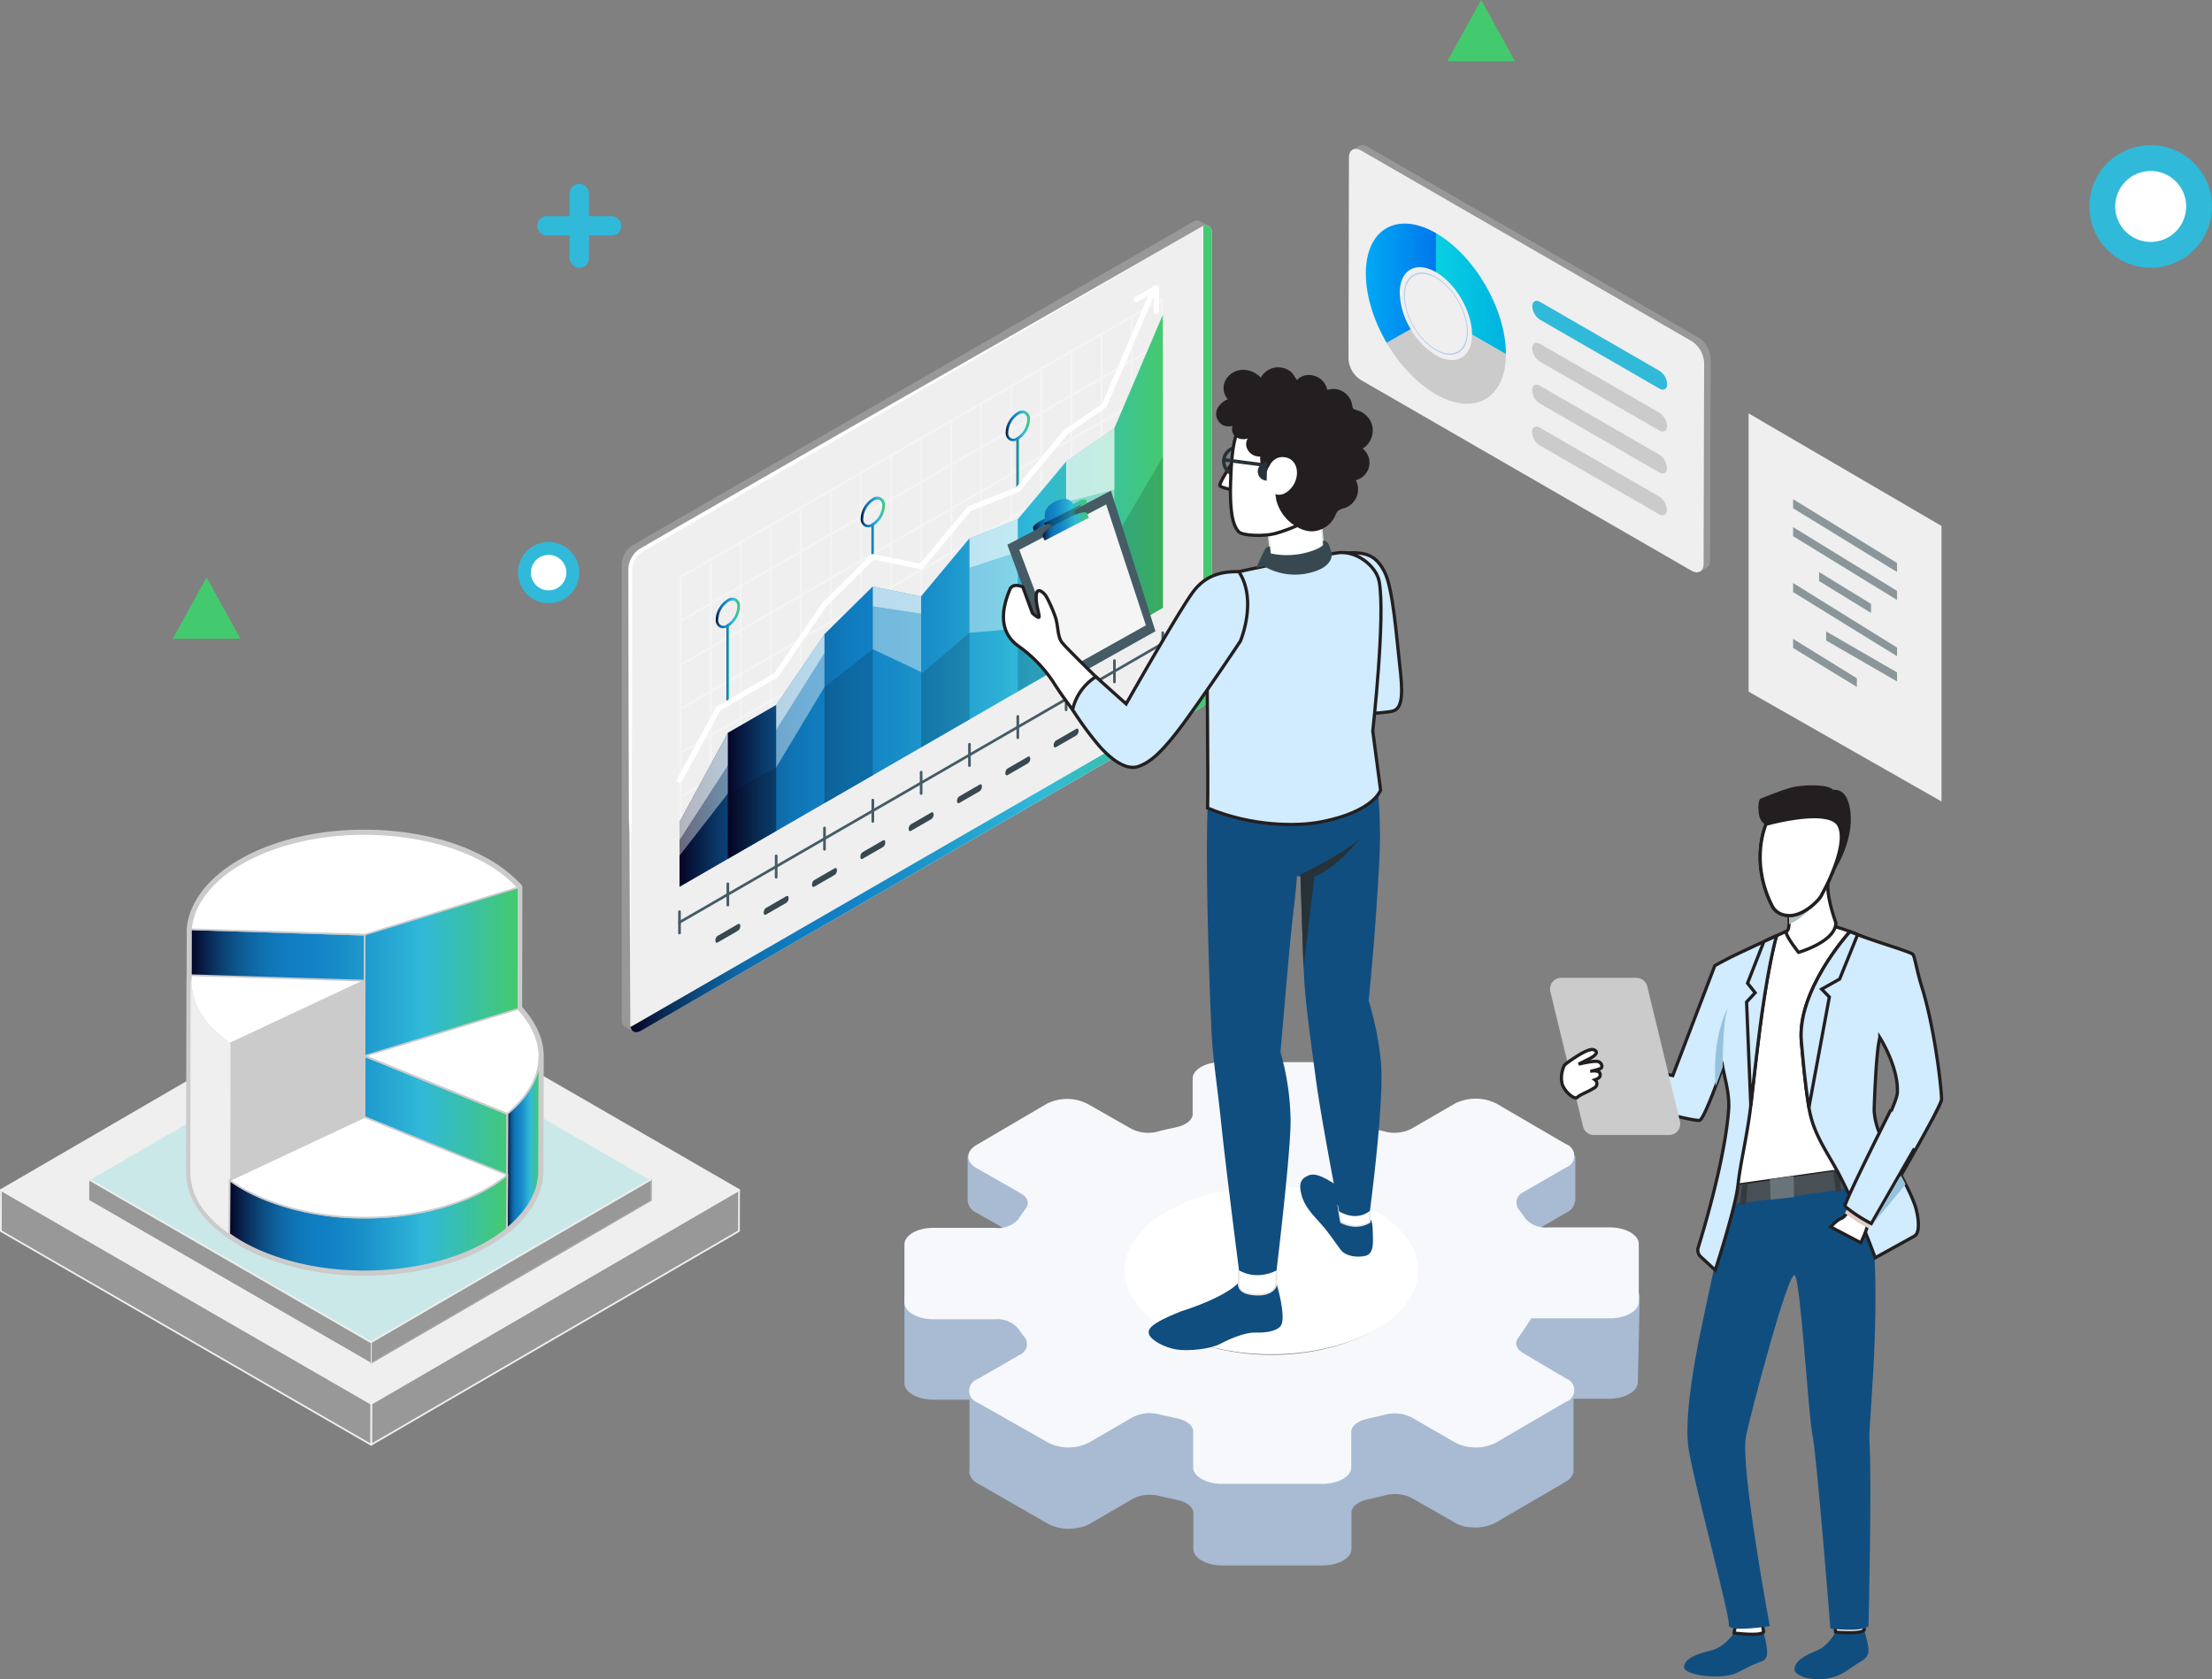 <svg xmlns="http://www.w3.org/2000/svg" xmlns:xlink="http://www.w3.org/1999/xlink" width="685.527" height="520.559" viewBox="0 0 685.527 520.559">
  <rect x="0" y="0" width="685.527" height="520.559" fill="#808080" stroke="none"/>
  <defs>
    <linearGradient id="linear-gradient" y1="0.5" x2="1" y2="0.5" gradientUnits="objectBoundingBox">
      <stop offset="0.006" stop-color="#06082a"/>
      <stop offset="0.028" stop-color="#07173e"/>
      <stop offset="0.078" stop-color="#0a3766"/>
      <stop offset="0.13" stop-color="#0c5188"/>
      <stop offset="0.182" stop-color="#0e66a2"/>
      <stop offset="0.236" stop-color="#0f74b5"/>
      <stop offset="0.292" stop-color="#107dc0"/>
      <stop offset="0.353" stop-color="#1180c4"/>
      <stop offset="0.459" stop-color="#188dc8"/>
      <stop offset="0.656" stop-color="#2bafd5"/>
      <stop offset="0.704" stop-color="#31b9d9"/>
      <stop offset="0.842" stop-color="#39c0a9"/>
      <stop offset="1" stop-color="#44ca6e"/>
    </linearGradient>
    <linearGradient id="linear-gradient-9" x1="0" y1="0.5" x2="1" y2="0.5" xlink:href="#linear-gradient"/>
    <linearGradient id="linear-gradient-10" x1="0" y1="0.5" x2="1" y2="0.5" xlink:href="#linear-gradient"/>
    <linearGradient id="linear-gradient-11" x1="0.001" y1="0.5" x2="1" y2="0.5" xlink:href="#linear-gradient"/>
    <linearGradient id="linear-gradient-13" x1="0" y1="0.5" x2="1" y2="0.5" xlink:href="#linear-gradient"/>
    <linearGradient id="linear-gradient-18" y1="0.5" x2="1" y2="0.5" gradientUnits="objectBoundingBox">
      <stop offset="0.062" stop-color="#07cee2"/>
      <stop offset="0.992" stop-color="#00b3e1"/>
    </linearGradient>
    <linearGradient id="linear-gradient-19" y1="0.5" x2="1" y2="0.5" gradientUnits="objectBoundingBox">
      <stop offset="0" stop-color="#00a9f4"/>
      <stop offset="1" stop-color="#0077ec"/>
    </linearGradient>
  </defs>
  <g id="Knowledge_Management" data-name="Knowledge Management" transform="translate(-300.473 -118.001)">
    <g id="Group_65098" data-name="Group 65098" transform="translate(-119.441 25.04)">
      <g id="Group_62778" data-name="Group 62778" transform="translate(419.914 395.304)">
        <g id="Group_62770" data-name="Group 62770">
          <g id="Group_62769" data-name="Group 62769" style="isolation: isolate">
            <g id="Group_62764" data-name="Group 62764" transform="translate(114.745 66.248)">
              <g id="Group_62763" data-name="Group 62763">
                <path id="Path_197571" data-name="Path 197571" d="M464.725,392.6l-.036,12.738-114,66.249.036-12.739Z" transform="translate(-350.424 -392.339)" fill="#989898"/>
                <path id="Path_197572" data-name="Path 197572" d="M350.691,471.859a.265.265,0,0,1-.265-.266l.036-12.739a.264.264,0,0,1,.132-.229l114-66.249a.264.264,0,0,1,.4.23l-.036,12.739a.264.264,0,0,1-.132.229l-114,66.249A.265.265,0,0,1,350.691,471.859Zm.3-12.852-.035,12.125,113.468-65.941.034-12.124Z" transform="translate(-350.426 -392.341)" fill="#efefef"/>
              </g>
            </g>
            <g id="Group_62766" data-name="Group 62766" transform="translate(0 66.249)">
              <g id="Group_62765" data-name="Group 62765">
                <path id="Path_197573" data-name="Path 197573" d="M351.5,458.853l-.036,12.739L236.72,405.344l.036-12.739Z" transform="translate(-236.455 -392.34)" fill="#989898"/>
                <path id="Path_197574" data-name="Path 197574" d="M351.466,471.859a.267.267,0,0,1-.132-.035L236.59,405.576a.267.267,0,0,1-.133-.231l.036-12.739a.264.264,0,0,1,.133-.23.267.267,0,0,1,.265,0l114.744,66.248a.267.267,0,0,1,.133.231l-.036,12.739a.266.266,0,0,1-.133.23A.271.271,0,0,1,351.466,471.859ZM236.988,405.194,351.2,471.135l.035-12.128L237.022,393.066Z" transform="translate(-236.457 -392.342)" fill="#efefef"/>
              </g>
            </g>
            <g id="Group_62768" data-name="Group 62768" transform="translate(0.036)">
              <g id="Group_62767" data-name="Group 62767">
                <path id="Path_197575" data-name="Path 197575" d="M465.5,393.052,351.5,459.3,236.756,393.053l114-66.249Z" transform="translate(-236.491 -326.539)" fill="#efefef"/>
                <path id="Path_197576" data-name="Path 197576" d="M351.5,459.568a.267.267,0,0,1-.132-.035L236.625,393.285a.266.266,0,0,1,0-.459l114-66.249a.264.264,0,0,1,.266,0l114.745,66.248a.265.265,0,0,1,.132.23.263.263,0,0,1-.131.23l-114,66.249A.265.265,0,0,1,351.5,459.568ZM237.287,393.055,351.5,459l113.47-65.942L350.757,327.113Z" transform="translate(-236.493 -326.541)" fill="#efefef"/>
              </g>
            </g>
          </g>
        </g>
        <g id="Group_62777" data-name="Group 62777" transform="translate(27.324 12.591)">
          <g id="Group_62772" data-name="Group 62772" transform="translate(87.341 50.426)">
            <g id="Group_62771" data-name="Group 62771">
              <path id="Path_197577" data-name="Path 197577" d="M437.4,389.4l-.018,6.37L350.61,446.193l.018-6.369Z" transform="translate(-350.345 -389.13)" fill="#989898"/>
              <path id="Path_197578" data-name="Path 197578" d="M437.4,389.4l-.018,6.369-86.773,50.428.018-6.37L437.4,389.4Zm0-.266a.262.262,0,0,0-.133.036L350.5,439.6a.266.266,0,0,0-.132.229l-.017,6.369a.263.263,0,0,0,.132.231.273.273,0,0,0,.133.035.27.27,0,0,0,.133-.035L437.519,396a.264.264,0,0,0,.132-.229l.018-6.37a.267.267,0,0,0-.133-.231.27.27,0,0,0-.133-.035Zm0,.531h0Z" transform="translate(-350.347 -389.132)" fill="#989898"/>
            </g>
          </g>
          <g id="Group_62774" data-name="Group 62774" transform="translate(0 50.427)">
            <g id="Group_62773" data-name="Group 62773">
              <path id="Path_197579" data-name="Path 197579" d="M351.218,439.823l-.018,6.369-87.341-50.426.018-6.37Z" transform="translate(-263.594 -389.131)" fill="#989898"/>
              <path id="Path_197580" data-name="Path 197580" d="M263.879,389.4l87.341,50.426-.018,6.37-87.341-50.427.018-6.369Zm0-.266a.267.267,0,0,0-.132.035.264.264,0,0,0-.133.23l-.018,6.369a.264.264,0,0,0,.132.231l87.341,50.427a.273.273,0,0,0,.133.035.265.265,0,0,0,.265-.265l.018-6.369a.265.265,0,0,0-.132-.231l-87.341-50.427a.274.274,0,0,0-.133-.035Z" transform="translate(-263.596 -389.133)" fill="#efefef"/>
            </g>
          </g>
          <g id="Group_62776" data-name="Group 62776" transform="translate(0.018)">
            <g id="Group_62775" data-name="Group 62775">
              <path id="Path_197581" data-name="Path 197581" d="M437.992,389.736l-86.774,50.428-87.341-50.427,86.774-50.427Z" transform="translate(-263.612 -339.045)" fill="#cbe8e8"/>
              <path id="Path_197582" data-name="Path 197582" d="M351.22,440.431a.27.27,0,0,1-.133-.035l-87.341-50.427a.266.266,0,0,1-.132-.23.261.261,0,0,1,.132-.23l86.773-50.428a.264.264,0,0,1,.266,0l87.341,50.426a.265.265,0,0,1,0,.459l-86.773,50.428A.261.261,0,0,1,351.22,440.431Zm-86.812-50.693,86.812,50.121,86.244-50.121-86.811-50.121Z" transform="translate(-263.614 -339.046)" fill="#efefef"/>
            </g>
          </g>
        </g>
      </g>
      <g id="Group_62795" data-name="Group 62795" transform="translate(477.562 350.143)">
        <g id="Group_62794" data-name="Group 62794" transform="translate(1.061 1.061)">
          <g id="Group_62781" data-name="Group 62781" transform="translate(0.082)">
            <path id="Path_197583" data-name="Path 197583" d="M348.584,387.546a.266.266,0,0,1-.266-.266l.127-73.167a.267.267,0,0,1,.187-.254l47.549-14.613a.265.265,0,0,1,.343.254l-.127,73.167a.267.267,0,0,1-.188.254l-47.548,14.613A.255.255,0,0,1,348.584,387.546Zm.392-73.236-.126,72.611,47.018-14.45.126-72.611Z" transform="translate(-294.487 -282.626)" fill="#efefef"/>
            <g id="Group_62779" data-name="Group 62779" transform="translate(0 16.874)">
              <path id="Path_197584" data-name="Path 197584" d="M349.072,314.112l-53.83-1.684-.127,73.167,53.83,1.684,47.549,1.188.127-88.968Z" transform="translate(-294.849 -299.499)" fill="url(#linear-gradient)"/>
              <path id="Path_197585" data-name="Path 197585" d="M348.948,387.458h-.009l-53.83-1.684a.265.265,0,0,1-.258-.265l.128-73.167a.263.263,0,0,1,.081-.19.241.241,0,0,1,.192-.075l53.831,1.683a.264.264,0,0,1,.257.266l-.127,73.166a.265.265,0,0,1-.265.265Zm-53.565-2.206,53.3,1.667.126-72.637-53.3-1.666Z" transform="translate(-294.851 -299.413)" fill="#cbcbcb"/>
            </g>
            <g id="Group_62780" data-name="Group 62780" transform="translate(0.128)">
              <path id="Path_197586" data-name="Path 197586" d="M386.882,291.977a40.984,40.984,0,0,1,9.738,7.635l-47.548,14.613-53.831-1.683c1.508-17.217,26.832-30.421,56.562-29.491C365.418,283.475,377.67,286.658,386.882,291.977Z" transform="translate(-294.976 -282.737)" fill="#fff"/>
              <path id="Path_197587" data-name="Path 197587" d="M349.074,314.492h-.008l-53.831-1.684a.266.266,0,0,1-.19-.089.263.263,0,0,1-.065-.2c.737-8.42,7.073-16.149,17.84-21.763,10.722-5.591,24.57-8.422,38.995-7.971,13.612.426,25.785,3.525,35.2,8.963h0a41.34,41.34,0,0,1,9.8,7.685.265.265,0,0,1-.117.434L349.151,314.48A.254.254,0,0,1,349.074,314.492Zm-53.54-2.2,53.5,1.672,47.1-14.475a41.079,41.079,0,0,0-9.387-7.276c-9.21-5.317-21.624-8.475-34.955-8.892C322.416,282.4,297.279,295.371,295.534,312.287Z" transform="translate(-294.978 -282.739)" fill="#cbcbcb"/>
            </g>
          </g>
          <g id="Group_62786" data-name="Group 62786" transform="translate(53.912 54.221)">
            <g id="Group_62783" data-name="Group 62783" transform="translate(0.128)">
              <g id="Group_62782" data-name="Group 62782">
                <path id="Path_197588" data-name="Path 197588" d="M396.256,336.857c9.883,10.742,8.665,22.614-3.345,32.562l-44.2-17.948Z" transform="translate(-348.443 -336.592)" fill="#fff"/>
                <path id="Path_197589" data-name="Path 197589" d="M392.914,369.686a.265.265,0,0,1-.1-.019l-44.2-17.948a.266.266,0,0,1,.021-.5l47.549-14.614a.265.265,0,0,1,.273.074c4.792,5.207,7.032,10.653,6.657,16.184-.4,5.86-3.864,11.656-10.027,16.761A.265.265,0,0,1,392.914,369.686ZM349.5,351.507l43.366,17.608c5.973-4.986,9.331-10.614,9.715-16.286.361-5.338-1.793-10.608-6.405-15.667Z" transform="translate(-348.445 -336.593)" fill="#cbcbcb"/>
              </g>
            </g>
            <g id="Group_62784" data-name="Group 62784" transform="translate(44.205 14.889)">
              <path id="Path_197590" data-name="Path 197590" d="M402.585,351.645l-.127,35.554c-.018,6.134-3.359,12.2-9.971,17.672l.127-35.553C399.227,363.84,402.567,357.779,402.585,351.645Z" transform="translate(-392.222 -351.38)" fill="url(#linear-gradient)"/>
              <path id="Path_197591" data-name="Path 197591" d="M392.489,405.139a.265.265,0,0,1-.265-.267l.127-35.553a.265.265,0,0,1,.1-.2c6.435-5.33,9.849-11.362,9.875-17.445v-.025a.266.266,0,0,1,.266-.264h0a.264.264,0,0,1,.264.266h0v.022l-.127,35.531c-.018,6.253-3.5,12.435-10.067,17.876A.265.265,0,0,1,392.489,405.139Zm.393-35.694-.125,34.858c6.161-5.246,9.421-11.15,9.438-17.1l.112-31.3C401.1,360.648,397.9,365.264,392.881,369.445Z" transform="translate(-392.224 -351.382)" fill="#cbcbcb"/>
            </g>
            <g id="Group_62785" data-name="Group 62785" transform="translate(0 14.614)">
              <path id="Path_197592" data-name="Path 197592" d="M392.788,405.141a.266.266,0,0,1-.1-.019l-44.2-17.948a.267.267,0,0,1-.166-.248l.127-35.553a.265.265,0,0,1,.365-.245l44.2,17.948a.266.266,0,0,1,.165.247l-.127,35.553a.267.267,0,0,1-.266.265ZM348.85,386.749l43.674,17.734.125-34.982-43.674-17.733Z" transform="translate(-348.318 -351.108)" fill="#cbcbcb"/>
            </g>
          </g>
          <g id="Group_62790" data-name="Group 62790" transform="translate(0 43.791)">
            <g id="Group_62787" data-name="Group 62787" transform="translate(0.129)">
              <path id="Path_197593" data-name="Path 197593" d="M349.072,328.181l-41.831,19.611c-8.822-6.307-12.708-13.2-12-21.294Z" transform="translate(-294.896 -326.232)" fill="#fff"/>
              <path id="Path_197594" data-name="Path 197594" d="M307.243,348.059a.269.269,0,0,1-.154-.049c-8.862-6.335-12.824-13.377-12.11-21.533a.257.257,0,0,1,.272-.242l53.831,1.683a.265.265,0,0,1,.1.505l-41.831,19.609A.255.255,0,0,1,307.243,348.059Zm-11.755-21.286c-.591,7.808,3.266,14.588,11.785,20.714l40.685-19.073Z" transform="translate(-294.898 -326.234)" fill="#cbcbcb"/>
            </g>
            <g id="Group_62788" data-name="Group 62788" transform="translate(12.083 1.685)">
              <path id="Path_197595" data-name="Path 197595" d="M348.991,328.17l-.127,58.913-41.83,19.61.127-58.913Z" transform="translate(-306.769 -327.905)" fill="#cbcbcb"/>
              <path id="Path_197596" data-name="Path 197596" d="M307.036,406.96a.268.268,0,0,1-.142-.041.263.263,0,0,1-.123-.225l.127-58.913a.264.264,0,0,1,.153-.24l41.83-19.61a.269.269,0,0,1,.256.016.264.264,0,0,1,.122.224l-.127,58.913a.264.264,0,0,1-.153.24l-41.83,19.61A.263.263,0,0,1,307.036,406.96Zm.393-59.01-.126,58.326,41.3-19.36.126-58.327Z" transform="translate(-306.771 -327.907)" fill="#cbcbcb"/>
            </g>
            <g id="Group_62789" data-name="Group 62789" transform="translate(0 1.788)">
              <path id="Path_197597" data-name="Path 197597" d="M295.034,387.186l.127-58.913c-.02,7.33,3.916,13.669,12.082,19.507l-.127,58.912C298.95,400.856,295.013,394.516,295.034,387.186Z" transform="translate(-294.768 -328.008)" fill="#efefef"/>
              <path id="Path_197598" data-name="Path 197598" d="M307.117,406.96a.26.26,0,0,1-.154-.049c-8.226-5.88-12.214-12.331-12.193-19.723L294.9,328.3v-.027a.264.264,0,0,1,.265-.264h0a.265.265,0,0,1,.265.266h0v.024c-.011,7.2,3.9,13.5,11.971,19.264a.268.268,0,0,1,.111.216l-.127,58.913a.267.267,0,0,1-.145.236A.271.271,0,0,1,307.117,406.96Zm-11.7-74.143-.118,54.372h0c-.02,7.082,3.76,13.3,11.553,18.987l.126-58.259C300.55,343.3,296.733,338.323,295.418,332.816Zm-.383,54.371h0Z" transform="translate(-294.77 -328.01)" fill="#efefef"/>
            </g>
          </g>
          <g id="Group_62793" data-name="Group 62793" transform="translate(12.083 87.727)">
            <g id="Group_62791" data-name="Group 62791" transform="translate(0 17.949)">
              <path id="Path_197599" data-name="Path 197599" d="M393.2,387.963l-.127,16.662c-17.034,14.108-50.633,17.51-75.044,7.6a56.167,56.167,0,0,1-7.062-3.4c-1.354-.782-2.647-1.617-3.929-2.533l.127-16.662c1.282.915,2.574,1.751,3.929,2.533a56.376,56.376,0,0,0,7.062,3.4C342.562,405.472,376.161,402.071,393.2,387.963Z" transform="translate(-306.769 -387.698)" fill="url(#linear-gradient)"/>
              <path id="Path_197600" data-name="Path 197600" d="M348.958,418.15a83.542,83.542,0,0,1-31.033-5.68,56.68,56.68,0,0,1-7.094-3.419c-1.353-.781-2.646-1.615-3.95-2.546a.265.265,0,0,1-.111-.219l.127-16.662a.266.266,0,0,1,.42-.213c1.29.921,2.567,1.746,3.906,2.518a55.983,55.983,0,0,0,7.029,3.387c24.291,9.865,57.836,6.476,74.775-7.555a.269.269,0,0,1,.284-.035.266.266,0,0,1,.151.242l-.127,16.662a.266.266,0,0,1-.1.2C382.765,413.506,366,418.15,348.958,418.15Zm-41.656-12c1.251.89,2.495,1.688,3.795,2.438a55.965,55.965,0,0,0,7.029,3.388c24.245,9.846,57.71,6.487,74.681-7.478l.122-15.973c-17.209,13.841-50.629,17.126-74.875,7.28a56.76,56.76,0,0,1-7.095-3.419c-1.209-.7-2.37-1.439-3.534-2.252Z" transform="translate(-306.771 -387.7)" fill="#cbcbcb"/>
            </g>
            <g id="Group_62792" data-name="Group 62792" transform="translate(0.127)">
              <path id="Path_197601" data-name="Path 197601" d="M393.194,388.084c-17.034,14.108-50.633,17.509-75.044,7.6a56.38,56.38,0,0,1-7.062-3.4c-1.354-.782-2.647-1.618-3.929-2.533l41.831-19.61Z" transform="translate(-306.895 -369.871)" fill="#fff"/>
              <path id="Path_197602" data-name="Path 197602" d="M349.084,401.609a83.538,83.538,0,0,1-31.032-5.68,56.761,56.761,0,0,1-7.095-3.419c-1.353-.782-2.645-1.615-3.95-2.546a.265.265,0,0,1,.042-.456L348.88,369.9a.26.26,0,0,1,.212-.006l44.2,17.948a.266.266,0,0,1,.069.45C382.892,396.966,366.124,401.609,349.084,401.609Zm-41.4-11.815c1.165.817,2.326,1.557,3.536,2.255a55.974,55.974,0,0,0,7.028,3.387c24.128,9.8,57.384,6.521,74.431-7.273L349,370.428Z" transform="translate(-306.897 -369.872)" fill="#cbcbcb"/>
            </g>
          </g>
        </g>
        <path id="Path_197603" data-name="Path 197603" d="M348.861,283.012q1.468,0,2.953.046c13.615.426,25.867,3.608,35.079,8.927a40.984,40.984,0,0,1,9.738,7.635l-.065,37.632.065-.02c4.625,5.027,6.818,10.3,6.613,15.511q.012-.3.014-.6l-.127,35.532c-.018,6.134-3.359,12.2-9.971,17.672h0c-10.444,8.649-27.112,13.275-44.074,13.275a83.37,83.37,0,0,1-30.97-5.677,56.3,56.3,0,0,1-7.062-3.4c-1.354-.782-2.647-1.617-3.929-2.533-8.165-5.836-12.1-12.176-12.082-19.506l.127-58.913c0,.085,0,.169,0,.254q-.009-.831.052-1.678l.025-14.616c1.459-16.645,25.172-29.539,53.609-29.538Zm54.4,69.109v0Zm-54.4-70.436c-14.008,0-27.347,3.087-37.56,8.691-10.459,5.74-16.627,13.573-17.37,22.058a1.083,1.083,0,0,0-.005.114l-.025,14.57c-.034.5-.052.989-.054,1.469h0l-.128,58.913c-.021,7.76,4.112,14.495,12.637,20.588,1.334.953,2.654,1.8,4.036,2.6a57.8,57.8,0,0,0,7.226,3.484,84.475,84.475,0,0,0,31.47,5.775,89.177,89.177,0,0,0,24.856-3.448,56.8,56.8,0,0,0,20.065-10.131c6.818-5.648,10.433-12.112,10.451-18.691l.127-35.53v-.059c.009-5.3-2.239-10.49-6.69-15.44l.064-37.026a1.329,1.329,0,0,0-.35-.9,42.351,42.351,0,0,0-10.051-7.885,64.325,64.325,0,0,0-16.223-6.435,90.122,90.122,0,0,0-19.479-2.669c-.994-.031-2-.047-2.994-.047Z" transform="translate(-293.716 -281.685)" fill="#cbcbcb"/>
      </g>
    </g>
    <g id="Group_65076" data-name="Group 65076" transform="translate(780.844 361.439)">
      <g id="Group_63445" data-name="Group 63445" transform="translate(41.54 261.941)">
        <path id="Path_198350" data-name="Path 198350" d="M464.553,537.065s-2.982,4.461-7.164,5.425-8.3,2.5-8.334,5.136,12.092,4.212,16.879,1.552c7.143-3.971,7.869-2.774,8.66-4.758s-.951-7.294-.9-7.925C473.759,535.715,464.553,537.065,464.553,537.065Z" transform="translate(-449.056 -536.252)" fill="#114e80"/>
      </g>
      <g id="Group_63446" data-name="Group 63446" transform="translate(57.029 259.257)">
        <path id="Path_198351" data-name="Path 198351" d="M462.291,535.337a19,19,0,0,0-.464,2.2c.08.046,9.425,1.159,9.142-.57-.229-1.4-.557-2.926-.557-2.926Z" transform="translate(-461.819 -534.041)" fill="#fff" stroke="#231f20" stroke-width="1"/>
      </g>
      <g id="Group_63447" data-name="Group 63447" transform="translate(75.792 261.352)">
        <path id="Path_198352" data-name="Path 198352" d="M489.97,536.873s-2.126,4.267-5.761,5.721c-3.883,1.553-7,3.339-6.928,5.91s9.5,5.178,16.352.243c4.332-3.118,5.705-3.133,6.4-5.1s-1.206-7.067-1.181-7.683C498.884,535.2,489.97,536.873,489.97,536.873Z" transform="translate(-477.28 -535.767)" fill="#114e80"/>
      </g>
      <g id="Group_63448" data-name="Group 63448" transform="translate(88.376 258.584)">
        <path id="Path_198353" data-name="Path 198353" d="M487.649,535.145a21.005,21.005,0,0,0,.107,2.215c.08.041,9.112.786,8.881-.906a13.9,13.9,0,0,0-.876-2.967Z" transform="translate(-487.649 -533.486)" fill="#fff" stroke="#231f20" stroke-width="1"/>
      </g>
      <g id="Group_63449" data-name="Group 63449" transform="translate(42.576 119.98)">
        <path id="Path_198354" data-name="Path 198354" d="M462.6,429.191s-8.391,37.008-10.307,48.28c-1.631,9.595-2.931,19.585-2.149,26.512.967,8.574,13.106,53.015,12.6,55.53s12.7.4,12.7.4-9.232-49.574-7.387-58.8c1.365-6.834,13.332-52.228,15.167-49.9s4.108,42.842,5.466,49.568,5.528,59.864,5.528,59.864,9.323,1.375,11.813-.732c0,0,1.133-45.375.268-57.983-.33-4.806,5.631-57.614-2.012-78.874C500.248,411.825,462.6,429.191,462.6,429.191Z" transform="translate(-449.91 -419.276)" fill="#114e80" stroke="rgba(0,0,0,0)" stroke-miterlimit="10" stroke-width="1"/>
      </g>
      <g id="Group_63450" data-name="Group 63450" transform="translate(17.493 43.889)">
        <path id="Path_198355" data-name="Path 198355" d="M430.495,408.941c5.979-.841,24.792,7.494,26.5,6.864,1.176-.431,3.934-9.421,5.907-16.224,1.165-4.025,2.054-7.285,2.178-7.553l.007-.015a40.168,40.168,0,0,0,.063,7.3c.026.262.153.382.183.652a1.6,1.6,0,0,0,.034.262c.467,1.364.666,2.88,1.069,4.442a23.389,23.389,0,0,1,.658,8.747v.013c0,.024,0,.048,0,.074,0,.074.006.147.006.221,0,.029,0,.059,0,.09.166,5.828-.235,12.109-.4,15.453-.263,5.178,1.441,7.51,1.489,7.576h0l1.8-.253,1.3-.183.016,0,1.74-.245,6.822-.959,2.472-.347.584-.084,4.323-.607,12.187-1.715,1.337-.188.551-.076,4.6-.649,2.076-.29h.007s1.765-12.513,1.9-19.277c.123-6.211,3.449-18.825,3.99-20.842,0-.015.007-.028.012-.042a.376.376,0,0,1,.015-.055c.01-.035.017-.064.024-.089a.258.258,0,0,1,.012-.044l0-.012,0-.013a.1.1,0,0,0,0-.022s9.948,10.451,11.877,15.01c.589,1.385,2.388,5.147,4.68,9.728,1.567-2.989,2.547-5.068,2.547-5.589,0-.063,0-.132,0-.2-.147-4.508-4.873-22.79-8.6-34.734-2.894-5.819-5.392-10.525-6.193-11.1-1.214-.873-6.32-3.058-10.777-4.828l-.434-.171c-.415-.164-.825-.324-1.223-.479l-.589-.227-.315-.119-.255-.1h0a34.471,34.471,0,0,0-4.269-1.459c-.058,0-.152,0-.278,0-.147,0-.337.012-.564.027-2.755.161-10.974.932-13.62,1.183l-.824.078h-.006s-1.261.574-3.156,1.442l0,0-.175.08c-1.147.525-2.475,1.226-3.877,1.994-2.749,1.507-5.788,3.268-8.306,4.467-2.471,1.175-5.853,2.813-6.141,3.042l-12.516,36.092-21.712-3.968Z" transform="translate(-429.241 -356.577)" fill="#fff" stroke="#231f20" stroke-miterlimit="10" stroke-width="1"/>
      </g>
      <g id="Group_63451" data-name="Group 63451" transform="translate(55.266 118.554)">
        <path id="Path_198356" data-name="Path 198356" d="M461.548,423.7s-.917,1.1-1.182,5.742c0,0,37.7-4.4,41.688-6.132,0,0,.157-5.119-.689-5.208C500.436,418.005,461.548,423.7,461.548,423.7Z" transform="translate(-460.366 -418.101)" fill="#495055"/>
      </g>
      <g id="Group_63452" data-name="Group 63452" transform="translate(73.202 29.109)">
        <path id="Path_198357" data-name="Path 198357" d="M490.543,357.9c-.117,5.917-11.574,9.154-11.574,9.154s-4.792-6.008-3.647-6.584c.449-.226.631-1.123.688-2.127a20.991,20.991,0,0,0-.066-2.684c-.034-.419-.067-.688-.067-.688s1.637-1.727,3.72-3.784c3.639-3.6,8.642-8.208,8.649-6.374a1.582,1.582,0,0,1-.041.347C487.326,349.289,490.543,357.9,490.543,357.9Z" transform="translate(-475.145 -344.398)" fill="#fff" stroke="#231f20" stroke-width="1"/>
      </g>
      <g id="Group_63453" data-name="Group 63453" transform="translate(87.649 119.246)">
        <path id="Path_198358" data-name="Path 198358" d="M487.05,418.888s.824,5.189.894,6.542l1.744-.348s-.479-5.49-.762-6.411Z" transform="translate(-487.05 -418.671)" fill="#353a3d"/>
      </g>
      <g id="Group_63454" data-name="Group 63454" transform="translate(58.916 123.3)">
        <path id="Path_198359" data-name="Path 198359" d="M464.051,422.26s-.661,4.717-.677,6.5l1.845-.24s.379-5.891.59-6.506Z" transform="translate(-463.374 -422.012)" fill="#353a3d"/>
      </g>
      <g id="Group_63455" data-name="Group 63455" transform="translate(72.863 33.943)">
        <path id="Path_198360" data-name="Path 198360" d="M486.191,348.381h0c-.023.034-.508.761-1.339,1.8-1.758,2.212-5.064,5.846-8.781,7.307a21,21,0,0,0-.066-2.684,5.952,5.952,0,0,1-1.138-.137,35.2,35.2,0,0,1,2.492-3.647l2.3-.688Z" transform="translate(-474.866 -348.381)" fill="#b1bcbf"/>
      </g>
      <g id="Group_63456" data-name="Group 63456" transform="translate(65.137 9.719)">
        <path id="Path_198361" data-name="Path 198361" d="M489.75,348.306c-.991,2.157-1.932,3.72-2.2,4.339h0a7.643,7.643,0,0,1-1.339,1.8c-1.887,2.034-5.4,4.717-8.847,4.623a5.946,5.946,0,0,1-1.138-.137,5.416,5.416,0,0,1-3.943-2.723c-7.147-13.994-1.972-25.437-1.972-25.437s19.544-5.528,22.6.356C495.057,335.258,492.078,343.24,489.75,348.306Z" transform="translate(-468.5 -328.421)" fill="#fff" stroke="#231f20" stroke-width="1"/>
      </g>
      <g id="Group_63457" data-name="Group 63457" transform="translate(64.56)">
        <path id="Path_198362" data-name="Path 198362" d="M470.412,332.486s-1.816-.1-2.265-3.542c-.443-3.4.454-4.342.454-4.342s8.068-3.377,10.965-3.817,10.023-.86,11.693,1.05c0,0,4.057-.944,5.163,5.792,1.754,10.686-5.976,21.062-5.976,21.062s.065-6.981-1.473-7.907-2.869,1.275-2.869,1.275l-3.149.564s4.783-10.329-.954-10.711S473.7,333.084,470.412,332.486Z" transform="translate(-468.025 -320.412)" fill="#231f20"/>
      </g>
      <g id="Group_63458" data-name="Group 63458" transform="translate(82.625 15.917)">
        <path id="Path_198363" data-name="Path 198363" d="M483.011,336.472c.3-3.075,5.862-4.249,5.489-1.026s-3.112,6.322-4.376,6.211S482.783,338.817,483.011,336.472Z" transform="translate(-482.91 -333.527)" fill="#231f20"/>
      </g>
      <g id="Group_63459" data-name="Group 63459" transform="translate(77.812 45.351)">
        <path id="Path_198364" data-name="Path 198364" d="M522.463,409.739c0-.063,0-.132,0-.2-.108-4.5-2.32-22.5-6.049-34.448-1.809-5.8-2.227-9.851-2.927-10.352-1.215-.87-12.012-4.064-16.595-5.862l-.434-.171c-.415-.164-.825-.324-1.223-.479l-.589-.227-.316-.119-.255-.1a.149.149,0,0,1-.024.025,74.755,74.755,0,0,0-5.058,6.464c-4.731,6.729-10.893,17.624-9.95,27.684.3,3.229.677,7.866,1.306,13.069.053.445.109.892.166,1.346.153,1.2.32,2.42.5,3.659q.164,1.112.345,2.244c1.254,7.8,5.181,13.118,8.667,19.477l.09.163c.016.03.034.061.05.091l.222.409c.119.222.239.447.358.672q.1.193.2.39c.667,1.28,1.32,2.59,1.954,3.905q.615,1.272,1.205,2.55c.04.089.081.176.121.265,0,0,.643,1.492,1.466,3.407l.958,2.228c.224.526.451,1.052.67,1.564.193.448.38.883.557,1.3.4.924.74,1.732.981,2.3.18.422.3.709.339.806,1.2,3,2.065,5.318,2.465,6.4.16.437.245.672.245.672l12.061-6.656c2.289-1.147,1.092-7.32.232-9.729a55.247,55.247,0,0,0-2.857-6.376c-.465-.908-.952-1.828-1.448-2.755,3.774-6.595,7.6-13.4,10.021-18.018C521.482,412.339,522.463,410.26,522.463,409.739Zm-19.177-18.873c0-.015.007-.028.012-.042a.365.365,0,0,1,.015-.055c.007-.032.016-.059.024-.089a.262.262,0,0,1,.012-.044l0-.012,0-.013s5.868,9.17,5.424,17.137c-.068,1.239-1.3,4.373-3.1,8.391l0,.007c-.653,1.464-1.381,3.044-2.154,4.693-.029-.068-.057-.138-.086-.206a20.825,20.825,0,0,1-1.851-7.552S502.085,395.6,503.286,390.867Z" transform="translate(-478.944 -357.781)" fill="#d1ebff" stroke="#231f20" stroke-width="1"/>
      </g>
      <g id="Group_63460" data-name="Group 63460" transform="translate(8.275 46.705)">
        <path id="Path_198365" data-name="Path 198365" d="M424.1,396.215l27.311,5.947,13.018-34.044c.288-.228,4.021-2.238,6.491-3.414,2.573-1.224,5.828-2.737,8.716-4.069,1.379-.638,2.678-1.234,3.777-1.738l.09.07s-1.612,5.368-3.7,18.766v0c-.072.45-.141.908-.212,1.376-.007.053-.016.109-.024.163q-.071.464-.142.942c0,.038-.011.075-.017.112-.032.214-.064.43-.095.647q-.118.794-.235,1.618c-.93,6.522-2.235,17.621-3.489,28.825v0c-.992,8.831-3.251,17.893-3.968,24.656v.013a46.925,46.925,0,0,1-.939,5.084c-.051.226-.1.454-.159.684-2.019,8.536-5.943,20.619-5.943,20.619l-1.142-1.055-3.383-3.124a2.743,2.743,0,0,1-.761-2.83c1.877-6.053,8.255-27.478,9.424-42.541v-.013c.366-4.732-1.017-9.19-1.82-13.416-.013.036-.027.072-.04.109-.671,1.869-1.416,3.9-2.166,5.876h0c-2.012,5.308-4.072,10.226-4.93,10.54-1.908.7-37.869-9.13-38.118-10.541Z" transform="translate(-421.645 -358.897)" fill="#d1ebff" stroke="#231f20" stroke-width="1"/>
      </g>
      <g id="Group_63461" data-name="Group 63461" transform="translate(77.812 45.351)">
        <path id="Path_198366" data-name="Path 198366" d="M490.893,372.467l-5.573,3.143,2.381,2.428-6.341,34.234c-1.292-8.024-1.881-15.644-2.319-20.318-1.458-15.553,14.067-33.1,15.033-34.173.745.283,1.551.595,2.383.923Z" transform="translate(-478.944 -357.781)" fill="#d1ebff" stroke="#231f20" stroke-width="1"/>
      </g>
      <g id="Group_63462" data-name="Group 63462" transform="translate(60.922 46.625)">
        <path id="Path_198367" data-name="Path 198367" d="M474.324,358.831s-2.081,6.8-4.508,23.778c-.931,6.522-2.237,17.621-3.491,28.825l-1.3-32.062,2.655-2.876-2.36-2.95,5.051-12.9c1.379-.638,2.678-1.234,3.777-1.739Z" transform="translate(-465.027 -358.831)" fill="#d1ebff" stroke="#231f20" stroke-width="1"/>
      </g>
      <g id="Group_63466" data-name="Group 63466" transform="translate(68.119 121.083)">
        <path id="Path_198371" data-name="Path 198371" d="M478.339,420.185s-5.547.663-7.382,1.12l.24,6.217,7.266-.774Z" transform="translate(-470.957 -420.185)" fill="#69737a"/>
      </g>
      <g id="Group_63468" data-name="Group 63468" transform="translate(86.961 131.143)">
        <path id="Path_198373" data-name="Path 198373" d="M492.4,428.5s-1.328,2.655-2.655,3.1-3.263,2.6-3.263,2.6l9.348,4.922s2.489-4.868,2.6-7.965S492.4,428.5,492.4,428.5Z" transform="translate(-486.483 -428.474)" fill="#fff" stroke="#231f20" stroke-width="1"/>
      </g>
      <g id="Group_63469" data-name="Group 63469" transform="translate(91.374 131.413)">
        <path id="Path_198374" data-name="Path 198374" d="M490.738,428.7l-.619,1.244s5.937,4.343,7.538,4.62l.55-1.66Z" transform="translate(-490.119 -428.697)" fill="#decbc4"/>
      </g>
      <g id="Group_63470" data-name="Group 63470" transform="translate(91.374 100.528)">
        <path id="Path_198375" data-name="Path 198375" d="M504.393,404.072s-13.979,27.726-14.274,29.939a45.587,45.587,0,0,0,8.2,5.375L511.684,416.1" transform="translate(-490.119 -404.072)" fill="#d1ebff" stroke="#231f20" stroke-width="1"/>
      </g>
      <g id="Group_63471" data-name="Group 63471" transform="translate(51.134 68.957)">
        <path id="Path_198376" data-name="Path 198376" d="M459.315,395.7c-.671,1.869-1.416,3.9-2.166,5.876a63.187,63.187,0,0,1-.167-6.4c.3-11.766,4-17.936,4-17.936-.85,2.051-1.256,6.45-1.451,10.427-.206,4.2-.176,7.922-.176,7.922v0Z" transform="translate(-456.962 -377.233)" fill="#97c2dd"/>
      </g>
      <g id="Group_63472" data-name="Group 63472" transform="translate(100.115 120.916)">
        <path id="Path_198377" data-name="Path 198377" d="M507.418,422.8l-10.1,12.193,8.648-14.948C506.466,420.974,506.953,421.894,507.418,422.8Z" transform="translate(-497.322 -420.047)" fill="#97c2dd"/>
      </g>
      <g id="Group_63473" data-name="Group 63473" transform="translate(0 59.66)">
        <path id="Path_198378" data-name="Path 198378" d="M451.722,418.3H428.413a3.46,3.46,0,0,1-3.363-2.647l-10.125-41.8a3.462,3.462,0,0,1,3.364-4.276H441.6a3.462,3.462,0,0,1,3.364,2.647l10.124,41.8A3.461,3.461,0,0,1,451.722,418.3Z" transform="translate(-414.827 -369.572)" fill="#cbcbcb"/>
      </g>
      <g id="Group_63475" data-name="Group 63475" transform="translate(3.498 81.897)">
        <g id="Group_63474" data-name="Group 63474">
          <path id="Path_198379" data-name="Path 198379" d="M422.449,402.761c1.14-1.056,3.34-1.669,5.224-2.927a1.478,1.478,0,0,0,.311-2.556c1.936-.665,1.727-1.549,1.479-2.152-.335-.813-2.449-.581-2.449-.581a20.9,20.9,0,0,0,2.675-.765c.78-.345.516-1.705-.683-2.135s-6.089.775-6.089.775.8-.391,3.208-1.6,2.94-2.311,1.519-2.839c-.989-.368-2.931.4-6.658,2.908-2.806,1.885-2.578,2.131-2.578,2.131a8.7,8.7,0,0,0-.605,5.5C418.6,401.116,421.689,403.465,422.449,402.761Z" transform="translate(-417.561 -387.896)" fill="#fff" stroke="#231f20" stroke-width="1"/>
        </g>
      </g>
    </g>
    <g id="Group_65096" data-name="Group 65096" transform="translate(268 -228)">
      <path id="Path_203183" data-name="Path 203183" d="M163.721,249.432c0-1.6-2.3-2.911-5.083-2.911H147.651c-1.8,0-4.8,1.886-5.206,1.312a1.991,1.991,0,0,1,.779-2.746l7.666-4.427c1.968-1.148-10.617-.615-12.626-1.722v-9.592a8.2,8.2,0,0,0-7.174,0l-7.584,4.673a6.558,6.558,0,0,1-4.632.492l-3.32-.779c-1.6-.328-2.624-1.23-2.624-2.214V225c0-1.6-2.3-2.911-5.083-2.911H90.179c-2.788,0-5.042,1.312-5.042,2.911v6.231c0,1.025-1.189,1.927-2.829,2.3s-2.132.451-3.156.738a6.558,6.558,0,0,1-4.8-.246l-7.707-4.386a7.912,7.912,0,0,0-7.174,0l-.9,10.412c-1.968,1.148-13.487,0-11.519.943l7.748,4.427c1.23.7,1.558,1.722.9,2.624s-3.525-1.23-5.247-1.23H39.512c-2.788,0-5.042,1.312-5.042,2.911v14.839c0,1.6,2.3,2.911,5.083,2.911h6.354v12.3a1.762,1.762,0,0,0,0,.656h0a2.664,2.664,0,0,0,1.435,1.763l12.5,7.174a7.748,7.748,0,0,0,4.468.738h0a7.5,7.5,0,0,0,2.624-.738l7.707-4.468a6.558,6.558,0,0,1,4.632-.492l3.32.738c1.6.369,2.665,1.271,2.665,2.255V293.7c0,1.6,2.3,2.911,5.083,2.911H107.97c2.829,0,5.083-1.312,5.083-2.911V287.31c0-1.025,1.148-1.927,2.829-2.3l2.992-.7a6.6,6.6,0,0,1,4.8.451l7.666,4.386a6.108,6.108,0,0,0,2.624.738h0a7.748,7.748,0,0,0,4.386-.779l12.3-7.174a2.87,2.87,0,0,0,1.435-1.681h0V267.305h6.231c2.829,0,5.083-1.312,5.083-2.911Zm-39.927,12.3c-2.952,8.977-19.1,14.061-33.655,10.822-11.027-2.46-17.75-9.305-15.536-15.987,2.91-8.977,19.062-14.061,33.614-10.863,10.863,2.542,17.586,9.428,15.413,16.11Z" transform="translate(213.675 297.824)" fill="#a9bad3"/>
      <path id="Path_203184" data-name="Path 203184" d="M144.007,237.254V229.3H132.529l-2.542-1.476a8.2,8.2,0,0,0-7.174,0l-2.542,1.476H104.531v-5.821c0-1.6-2.3-2.911-5.083-2.911H81.78c-2.788,0-5.042,1.312-5.042,2.911V229.3H60.71l-2.46-1.394a7.912,7.912,0,0,0-7.174,0L48.7,229.3H37.18v7.789a2.5,2.5,0,0,0,1.476,2.173L46.4,243.69h88.422l7.666-4.427a2.583,2.583,0,0,0,1.435-1.886Z" transform="translate(222.074 293.113)" fill="#a9bad3"/>
      <path id="Path_203185" data-name="Path 203185" d="M42.85,238.17l8.2,9.018s6.764-7.666,21.972-7.338c0,0,15.782,0,21.685,7.5a109.979,109.979,0,0,1,7.953-13.323L75.849,223.7l-18.611,2.091Z" transform="translate(239.647 302.814)" fill="#a9bad3"/>
      <path id="Path_203186" data-name="Path 203186" d="M144.659,263.731h13.815c2.829,0,5.083-1.312,5.083-2.911V250.655c0-1.6-2.3-2.911-5.083-2.911H147.651a4.714,4.714,0,0,1-4.1-1.64c-.369-.574-.82-1.148-1.23-1.722a1.991,1.991,0,0,1,.779-2.747l7.666-4.427a2.173,2.173,0,0,0,0-4.1l-12.3-7.174a8.2,8.2,0,0,0-7.174,0l-7.707,4.468a6.558,6.558,0,0,1-4.632.492l-3.32-.779c-1.6-.328-2.624-1.23-2.624-2.214v-6.313c0-1.6-2.3-2.911-5.083-2.911H90.179c-2.788,0-5.042,1.312-5.042,2.911v6.231c0,1.025-1.189,1.927-2.829,2.3s-2.132.451-3.156.738a6.559,6.559,0,0,1-4.8-.451l-7.707-4.386a7.912,7.912,0,0,0-7.174,0l-12.3,7.215c-2.009,1.148-1.968,2.992,0,4.1l7.748,4.427c1.23.7,1.558,1.722.9,2.624s-.943,1.353-1.353,1.927a4.714,4.714,0,0,1-4.1,1.517H39.512c-2.788,0-5.042,1.312-5.042,2.911v10.248c0,1.6,2.3,2.911,5.083,2.911H50.375a4.837,4.837,0,0,1,4.1,1.64c.369.574.82,1.148,1.271,1.722a2.02,2.02,0,0,1-.82,2.788L47.3,274.43a2.173,2.173,0,0,0,0,4.1l12.421,7.051a7.912,7.912,0,0,0,7.174,0l7.707-4.468a6.558,6.558,0,0,1,4.632-.492l3.32.738c1.6.369,2.665,1.271,2.665,2.255v6.313c0,1.6,2.3,2.911,5.083,2.911h17.627c2.829,0,5.083-1.312,5.083-2.911v-6.231c0-1.025,1.148-1.927,2.829-2.3l2.992-.7a6.6,6.6,0,0,1,4.8.451l7.666,4.427a7.912,7.912,0,0,0,7.174,0l12.3-7.174a2.173,2.173,0,0,0,0-4.1l-7.543-4.468c-1.189-.7-1.558-1.763-.861-2.665C143.429,265.658,144.577,263.854,144.659,263.731ZM74.438,253.155c2.91-8.977,19.062-14.02,33.614-10.822,11.027,2.46,17.75,9.346,15.577,16.028-2.952,8.977-19.1,14.06-33.655,10.822C78.947,266.724,72.224,259.878,74.438,253.155Z" transform="translate(213.675 287.256)" fill="#f6f8fb"/>
    </g>
    <g id="Group_65100" data-name="Group 65100" transform="translate(57 -63.215)">
      <g id="Group_65097" data-name="Group 65097" transform="translate(275.625 4.504)">
        <path id="Path_203183-2" data-name="Path 203183" d="M262.341,270.295c0-2.819-4.047-5.131-8.962-5.131H234.01c-3.18,0-8.456,3.325-9.178,2.313a3.51,3.51,0,0,1,1.373-4.842l13.515-7.805c3.469-2.024-18.718-1.084-22.26-3.035V234.882a14.454,14.454,0,0,0-12.647,0l-13.37,8.239a11.561,11.561,0,0,1-8.167.867l-5.854-1.373c-2.819-.578-4.625-2.168-4.625-3.9V227.221c0-2.819-4.047-5.131-8.962-5.131H132.686c-4.914,0-8.889,2.313-8.889,5.131v10.985c0,1.807-2.1,3.4-4.987,4.047s-3.758.8-5.565,1.3a11.561,11.561,0,0,1-8.456-.434L91.2,235.388a13.948,13.948,0,0,0-12.647,0l-1.59,18.357c-3.469,2.023-23.777,0-20.308,1.662l13.659,7.805c2.168,1.229,2.746,3.035,1.59,4.625s-6.215-2.168-9.251-2.168h-19.3c-4.914,0-8.889,2.313-8.889,5.131v26.162c0,2.819,4.047,5.131,8.962,5.131h11.2v21.681a3.106,3.106,0,0,0,0,1.156h0a4.7,4.7,0,0,0,2.53,3.108l22.043,12.648a13.659,13.659,0,0,0,7.878,1.3h0a13.227,13.227,0,0,0,4.625-1.3l13.587-7.877a11.563,11.563,0,0,1,8.167-.867l5.854,1.3c2.819.65,4.7,2.24,4.7,3.975v11.13c0,2.819,4.047,5.131,8.962,5.131h31.077c4.987,0,8.962-2.313,8.962-5.131V337.073c0-1.807,2.024-3.4,4.987-4.047l5.276-1.229a11.636,11.636,0,0,1,8.456.795l13.515,7.733a10.769,10.769,0,0,0,4.625,1.3h0a13.66,13.66,0,0,0,7.733-1.373l21.681-12.647a5.06,5.06,0,0,0,2.53-2.963h0V301.8H252.8c4.987,0,8.962-2.313,8.962-5.131Zm-70.392,21.681c-5.2,15.827-33.678,24.789-59.335,19.08-19.441-4.336-31.293-16.406-27.391-28.186,5.131-15.827,33.606-24.789,59.262-19.152,19.152,4.481,31,16.622,27.174,28.4Z" transform="translate(213.675 308.49)" fill="#a9bad3"/>
        <path id="Path_203184-2" data-name="Path 203184" d="M225.518,249.984V235.964H205.282l-4.481-2.6a14.454,14.454,0,0,0-12.647,0l-4.481,2.6H155.921V225.7c0-2.819-4.047-5.131-8.962-5.131H115.811c-4.914,0-8.889,2.313-8.889,5.131v10.262H78.664l-4.336-2.457a13.949,13.949,0,0,0-12.647,0l-4.192,2.457H37.18V249.7a4.408,4.408,0,0,0,2.6,3.83l13.659,7.805H209.33l13.515-7.805a4.553,4.553,0,0,0,2.529-3.324Z" transform="translate(230.55 299.025)" fill="#a9bad3"/>
        <path id="Path_203185-2" data-name="Path 203185" d="M42.85,249.212l14.454,15.9S69.229,251.6,96.042,252.175c0,0,27.824,0,38.231,13.226a193.893,193.893,0,0,1,14.021-23.488L101.028,223.7l-32.811,3.686Z" transform="translate(265.858 318.516)" fill="#a9bad3"/>
        <path id="Path_203186-2" data-name="Path 203186" d="M228.735,298.106H253.09c4.987,0,8.962-2.313,8.962-5.131V275.052c0-2.819-4.047-5.131-8.962-5.131H234.01a8.311,8.311,0,0,1-7.227-2.891c-.65-1.012-1.445-2.024-2.168-3.035a3.51,3.51,0,0,1,1.373-4.842l13.515-7.805a3.83,3.83,0,0,0,0-7.227l-21.681-12.647a14.454,14.454,0,0,0-12.648,0l-13.587,7.878a11.562,11.562,0,0,1-8.167.867l-5.854-1.373c-2.819-.578-4.625-2.168-4.625-3.9v-11.13c0-2.819-4.047-5.131-8.962-5.131H132.686c-4.914,0-8.889,2.313-8.889,5.131V234.8c0,1.807-2.1,3.4-4.987,4.047s-3.758.795-5.565,1.3a11.563,11.563,0,0,1-8.456-.795L91.2,231.617a13.949,13.949,0,0,0-12.647,0l-21.681,12.72c-3.541,2.024-3.469,5.276,0,7.227l13.659,7.805c2.168,1.229,2.746,3.035,1.59,4.625s-1.662,2.385-2.385,3.4a8.311,8.311,0,0,1-7.227,2.674H43.359c-4.914,0-8.889,2.313-8.889,5.131v18.068c0,2.819,4.047,5.131,8.962,5.131h19.08a8.527,8.527,0,0,1,7.227,2.891c.65,1.012,1.445,2.024,2.24,3.035a3.561,3.561,0,0,1-1.445,4.914l-13.442,7.733a3.83,3.83,0,0,0,0,7.227l21.9,12.431a13.948,13.948,0,0,0,12.647,0l13.587-7.877a11.562,11.562,0,0,1,8.167-.867l5.854,1.3c2.819.651,4.7,2.24,4.7,3.975v11.13c0,2.819,4.047,5.131,8.962,5.131H163.98c4.987,0,8.962-2.313,8.962-5.131V333.3c0-1.807,2.024-3.4,4.987-4.047l5.276-1.229a11.636,11.636,0,0,1,8.456.8l13.515,7.805a13.948,13.948,0,0,0,12.647,0L239.5,323.979a3.831,3.831,0,0,0,0-7.227l-13.3-7.877c-2.1-1.229-2.746-3.108-1.518-4.7C226.566,301.5,228.59,298.323,228.735,298.106Zm-123.8-18.646c5.131-15.827,33.606-24.717,59.262-19.08,19.441,4.336,31.293,16.478,27.463,28.258-5.2,15.827-33.678,24.789-59.335,19.08C112.884,303.382,101.032,291.312,104.934,279.46Z" transform="translate(213.675 287.256)" fill="#f6f8fb"/>
      </g>
      <ellipse id="Ellipse_15900" data-name="Ellipse 15900" cx="45.5" cy="26" rx="45.5" ry="26" transform="translate(592 549)" fill="#fff"/>
    </g>
    <g id="Group_65099" data-name="Group 65099" transform="translate(175.253 -27.406)">
      <g id="Screen_1" data-name="Screen 1" transform="translate(36.566 57.939)">
        <g id="Group_63198" data-name="Group 63198">
          <path id="Path_198130" data-name="Path 198130" d="M464.253,159.711a2.289,2.289,0,0,0-1.008-2.155v-.007l-2.589-1.478-.005,0a2.293,2.293,0,0,0-2.368.206L284.634,256.54a7.3,7.3,0,0,0-3.3,5.722V403.58a2.308,2.308,0,0,0,.983,2.144v0l2.647,1.513h0a2.316,2.316,0,0,0,2.339-.229L460.952,306.751a7.3,7.3,0,0,0,3.3-5.722Z" fill="#989898"/>
          <path id="Path_198131" data-name="Path 198131" d="M460.949,157.8,287.3,258.064a7.3,7.3,0,0,0-3.3,5.722V405.1c0,2.107,1.479,2.961,3.3,1.907L460.952,306.751a7.3,7.3,0,0,0,3.3-5.722l0-141.318C464.253,157.6,462.774,156.75,460.949,157.8Z" fill="#efefef"/>
          <path id="Path_198132" data-name="Path 198132" d="M464.252,159.709V301.027a7.3,7.3,0,0,1-3.3,5.728L287.3,407.011c-1.626.93-2.969.372-3.252-1.246a3.778,3.778,0,0,0,.582-.275L458.29,305.234a7.325,7.325,0,0,0,3.3-5.729V158.188a3.416,3.416,0,0,0-.056-.663C463.079,156.951,464.252,157.832,464.252,159.709Z" fill="url(#linear-gradient)"/>
          <path id="Path_198133" data-name="Path 198133" d="M460.95,157.8l-73.411,42.776-34.571,20.189-34.637,20.075L301.012,250.88l-8.675,4.991L288,258.366a6.454,6.454,0,0,0-2.961,3.393,5.5,5.5,0,0,0-.44,2.212l0,2.5-.006,5-.012,10.008-.025,20.017-.114,40.034-.172,4.253L284,405.1l-.269-59.314-.173-4.253-.114-40.034-.025-20.017-.012-10.008-.006-5,0-2.5a6.729,6.729,0,0,1,.521-2.664,8.606,8.606,0,0,1,1.377-2.3,7.654,7.654,0,0,1,.969-.961,8.173,8.173,0,0,1,1.126-.736l4.329-2.51,8.66-5.017,17.352-9.98,34.7-19.961L387.2,199.994Z" fill="#fff"/>
        </g>
        <g id="Group_63214" data-name="Group 63214">
          <path id="Path_198134" data-name="Path 198134" d="M448.366,179.99,439.693,185l-.649.37-8.674,5.015-.641.37-8.681,5.006-.641.37-8.682,5.015-.641.37-8.673,5.007-.642.37-8.681,5.014-.641.37-8.681,5.007-.642.37L374.9,222.4l-.452.263-.649.37-8.674,5.006-.641.378-8.681,5.007-.641.37-9.323,5.385-8.673,5.006-.65.37-7.76,4.489-.913.526-.641.37-8.681,5.007-.642.37-8.673,5.014-.649.37-8.674,5.007-.641.37v96.235l149.286-86.189.476-.28V179.621ZM308.56,356.076l-8.674,5.007V348.316l8.674-5.007Zm0-13.622-8.674,5.007V334.694l8.674-5.007Zm0-13.622-8.674,5.007V321.071l8.674-5.006Zm0-13.63-8.674,5.014V307.449l8.674-5.015Zm0-13.623-8.674,5.007V293.819l8.674-5.007Zm0-13.622-8.674,5.007V280.2l8.674-5.006Zm0-13.63-8.674,5.014V266.574l8.674-5.015Zm9.322,76.373-8.673,5.006V342.939l8.673-5.006Zm0-13.631-8.673,5.015V329.317l8.673-5.015Zm0-13.622-8.673,5.007V315.687l8.673-5.007Zm0-13.622-8.673,5.007V302.064l8.673-5.006Zm0-13.63-8.673,5.014V288.442l8.673-5.015Zm0-13.623-8.673,5.007V274.812l8.673-5.007Zm0-13.622-8.673,5.007V261.189l8.673-5.006Zm9.323,76.365-8.681,5.007V337.554l8.681-5.006Zm0-13.622-8.681,5.006V323.932l8.681-5.006Zm0-13.631-8.681,5.015V310.31L327.2,305.3Zm0-13.622-8.681,5.007V296.68l8.681-5.007Zm0-13.622-8.681,5.007V283.057l8.681-5.006Zm0-13.63-8.681,5.014V269.435l8.681-5.015Zm0-13.623-8.681,5.007V255.8L327.2,250.8Zm9.314,76.365-8.673,5.015V332.178l8.673-5.015Zm0-13.622-8.673,5.015V318.556l8.673-5.015Zm0-13.622-8.673,5.006V304.925l8.673-5.006Zm0-13.622-8.673,5.006V291.3l8.673-5.007Zm0-13.631-8.673,5.015V277.681l8.673-5.015Zm0-13.622-8.673,5.007V264.05l8.673-5.006Zm0-13.622-8.673,5.006V250.428l8.673-5.015Zm9.323,76.365-8.673,5.006V326.793l8.673-5.006Zm0-13.622-8.673,5.006V313.171l8.673-5.007Zm0-13.631-8.673,5.015V299.549l8.673-5.015Zm0-13.622-8.673,5.006V285.918l8.673-5.006Zm0-13.622-8.673,5.006V272.3l8.673-5.007Zm0-13.631-8.673,5.015V258.674l8.673-5.015Zm0-13.622-8.673,5.007V245.043l8.673-5.006Zm9.323,76.365-8.682,5.015V321.417l8.682-5.015Zm0-13.622-8.682,5.006V307.794l8.682-5.014Zm0-13.622-8.682,5.006V294.164l8.682-5.007Zm0-13.623-8.682,5.007V280.542l8.682-5.015Zm0-13.63-8.682,5.015V266.911l8.682-5.006Zm0-13.622-8.682,5.006V253.289l8.682-5.006Zm0-13.623-8.682,5.007V239.667l8.682-5.015Zm9.322,76.366-8.681,5.006V316.032l8.681-5.007Zm0-13.623-8.681,5.007V302.41l8.681-5.007Zm0-13.63-8.681,5.015V288.787l8.681-5.014Zm0-13.622-8.681,5.006V275.157l8.681-5.007Zm0-13.623-8.681,5.007V261.535l8.681-5.007Zm0-13.63-8.681,5.015V247.912l8.681-5.014Zm0-13.622-8.681,5.006V234.282l8.681-5.007Zm9.315,76.365-8.674,5.015V310.655l8.674-5.015Zm0-13.622-8.674,5.006V297.025l8.674-5.007Zm0-13.623-8.674,5.007V283.4L373.8,278.4Zm0-13.63-8.674,5.015V269.781l8.674-5.015Zm0-13.622-8.674,5.006V256.15l8.674-5.007Zm0-13.623-8.674,5.007V242.528l8.674-5.007Zm0-13.63-8.674,5.015V228.9l8.674-5.014Zm9.322,76.373-8.673,5.007V305.271l8.673-5.007Zm0-13.63-8.673,5.015V291.648l8.673-5.015Zm0-13.622-8.673,5.014V278.026l8.673-5.015Zm0-13.623-8.673,5.007V264.4l8.673-5.007Zm0-13.63-8.673,5.015V250.773l8.673-5.014Zm0-13.622-8.673,5.014V237.151l8.673-5.015Zm0-13.623-8.673,5.007V223.521l8.673-5.007Zm9.323,76.365-8.681,5.015V299.894l8.681-5.015Zm0-13.622-8.681,5.007V286.264l8.681-5.007Zm0-13.622-8.681,5.007V272.641l8.681-5.006Zm0-13.63-8.681,5.014V259.019L392.447,254Zm0-13.623-8.681,5.007V245.389l8.681-5.007Zm0-13.622-8.681,5.007V231.766l8.681-5.006Zm0-13.63-8.681,5.014V218.144l8.681-5.015Zm9.322,76.373-8.681,5.006V294.509l8.681-5.006Zm0-13.631-8.681,5.015V280.887l8.681-5.015Zm0-13.622-8.681,5.007V267.257l8.681-5.007Zm0-13.622-8.681,5.007V253.634l8.681-5.006Zm0-13.63-8.681,5.014V240.012L401.769,235Zm0-13.623-8.681,5.007V226.382l8.681-5.007Zm0-13.622-8.681,5.007V212.759l8.681-5.006Zm9.315,76.365-8.673,5.007V289.124l8.673-5.006Zm0-13.622-8.673,5.006V275.5l8.673-5.006Zm0-13.622-8.673,5.006V261.88l8.673-5.007Zm0-13.631-8.673,5.015V248.25l8.673-5.007Zm0-13.622-8.673,5.007V234.627l8.673-5.006Zm0-13.622-8.673,5.006V221.005l8.673-5.015Zm0-13.631-8.673,5.015V207.375l8.673-5.007Zm9.323,76.365-8.682,5.015V283.748l8.682-5.007Zm0-13.622-8.682,5.015V270.126l8.682-5.015Zm0-13.622-8.682,5.006V256.495l8.682-5.006Zm0-13.622-8.682,5.006V242.873l8.682-5.007Zm0-13.631-8.682,5.015V229.251l8.682-5.015Zm0-13.622-8.682,5.007V215.62l8.682-5.006Zm0-13.622-8.682,5.006V202l8.682-5.006Zm9.322,76.365-8.681,5.006V278.363l8.681-5.006Zm0-13.622-8.681,5.006V264.741l8.681-5.007Zm0-13.631-8.681,5.015V251.119l8.681-5.015Zm0-13.622-8.681,5.007V237.488l8.681-5.006Zm0-13.622-8.681,5.006V223.866l8.681-5.007Zm0-13.631-8.681,5.015V210.244l8.681-5.015Zm0-13.622-8.681,5.007V196.613l8.681-5.006Zm9.315,76.365-8.674,5.015V272.987l8.674-5.015Zm0-13.622-8.674,5.015V259.364l8.674-5.014Zm0-13.622L430.37,258.5V245.734l8.674-5.007Zm0-13.623-8.674,5.007V232.112l8.674-5.015Zm0-13.63-8.674,5.015V218.489l8.674-5.014Zm0-13.622-8.674,5.006V204.859l8.674-5.007Zm0-13.631L430.37,204V191.237l8.674-5.015Zm9.322,76.374-8.673,5.006V267.6l8.673-5.007Zm0-13.623-8.673,5.007V253.98l8.673-5.007Zm0-13.63-8.673,5.015V240.357l8.673-5.014Zm0-13.622-8.673,5.006V226.727l8.673-5.007Zm0-13.623-8.673,5.007V213.1l8.673-5.007Zm0-13.63-8.673,5.015V199.483l8.673-5.015Zm0-13.622-8.673,5.006V185.852l8.673-5.006Z" fill="#fff" opacity="0.3"/>
          <g id="Group_63213" data-name="Group 63213">
            <g id="Group_63212" data-name="Group 63212">
              <path id="Path_198135" data-name="Path 198135" d="M449.01,275.848V185.128l-14.977,35.1-14.977,10.354L404.08,248.45,389.1,254.364l-14.977,17.969-14.977-3.066-14.977,14.794L329.2,306l-14.977,8.647-14.977,27.615v20.052Z" fill="url(#linear-gradient)"/>
              <path id="Path_198136" data-name="Path 198136" d="M449.01,275.848V185.128l-14.977,35.1-14.977,10.354L404.08,248.45,389.1,254.364l-14.977,17.969-14.977-3.066-14.977,14.794L329.2,306l-14.977,8.647-14.977,27.615v20.052Z" fill="#fff" opacity="0.7"/>
              <g id="Group_63211" data-name="Group 63211">
                <g id="Group_63199" data-name="Group 63199">
                  <path id="Path_198137" data-name="Path 198137" d="M299.242,373.779a.411.411,0,0,1-.205-.767L448.8,286.544a.411.411,0,0,1,.411.711L299.448,373.724A.416.416,0,0,1,299.242,373.779Z" fill="#455b65"/>
                </g>
                <g id="Group_63200" data-name="Group 63200">
                  <path id="Path_198138" data-name="Path 198138" d="M299.242,377.086a.411.411,0,0,1-.411-.411v-6.613a.411.411,0,0,1,.822,0v6.613A.411.411,0,0,1,299.242,377.086Z" fill="#455b65"/>
                </g>
                <g id="Group_63201" data-name="Group 63201">
                  <path id="Path_198139" data-name="Path 198139" d="M314.219,368.439a.411.411,0,0,1-.411-.411v-6.613a.411.411,0,1,1,.822,0v6.613A.411.411,0,0,1,314.219,368.439Z" fill="#455b65"/>
                </g>
                <g id="Group_63202" data-name="Group 63202">
                  <path id="Path_198140" data-name="Path 198140" d="M329.2,359.792a.411.411,0,0,1-.412-.411v-6.613a.411.411,0,0,1,.823,0v6.613A.411.411,0,0,1,329.2,359.792Z" fill="#455b65"/>
                </g>
                <g id="Group_63203" data-name="Group 63203">
                  <path id="Path_198141" data-name="Path 198141" d="M344.172,351.145a.411.411,0,0,1-.411-.411v-6.613a.411.411,0,0,1,.822,0v6.613A.411.411,0,0,1,344.172,351.145Z" fill="#455b65"/>
                </g>
                <g id="Group_63204" data-name="Group 63204">
                  <path id="Path_198142" data-name="Path 198142" d="M359.15,342.5a.412.412,0,0,1-.412-.411v-6.613a.411.411,0,0,1,.823,0v6.613A.411.411,0,0,1,359.15,342.5Z" fill="#455b65"/>
                </g>
                <g id="Group_63205" data-name="Group 63205">
                  <path id="Path_198143" data-name="Path 198143" d="M374.126,333.851a.411.411,0,0,1-.411-.411v-6.613a.411.411,0,0,1,.823,0v6.613A.412.412,0,0,1,374.126,333.851Z" fill="#455b65"/>
                </g>
                <g id="Group_63206" data-name="Group 63206">
                  <path id="Path_198144" data-name="Path 198144" d="M389.1,325.2a.411.411,0,0,1-.411-.411v-6.612a.411.411,0,0,1,.822,0v6.612A.411.411,0,0,1,389.1,325.2Z" fill="#455b65"/>
                </g>
                <g id="Group_63207" data-name="Group 63207">
                  <path id="Path_198145" data-name="Path 198145" d="M404.08,316.557a.412.412,0,0,1-.412-.411v-6.612a.411.411,0,0,1,.823,0v6.612A.411.411,0,0,1,404.08,316.557Z" fill="#455b65"/>
                </g>
                <g id="Group_63208" data-name="Group 63208">
                  <path id="Path_198146" data-name="Path 198146" d="M419.056,307.911a.411.411,0,0,1-.411-.411v-6.613a.411.411,0,0,1,.822,0V307.5A.411.411,0,0,1,419.056,307.911Z" fill="#455b65"/>
                </g>
                <g id="Group_63209" data-name="Group 63209">
                  <path id="Path_198147" data-name="Path 198147" d="M434.033,299.264a.411.411,0,0,1-.411-.411V292.24a.411.411,0,0,1,.822,0v6.613A.411.411,0,0,1,434.033,299.264Z" fill="#455b65"/>
                </g>
                <g id="Group_63210" data-name="Group 63210">
                  <path id="Path_198148" data-name="Path 198148" d="M449.01,290.617a.411.411,0,0,1-.411-.411v-6.613a.411.411,0,0,1,.823,0v6.613A.411.411,0,0,1,449.01,290.617Z" fill="#455b65"/>
                </g>
              </g>
              <path id="Path_198149" data-name="Path 198149" d="M449.01,275.848V209.432l-14.977,29.874-14.977,3.765L404.08,258.549,389.1,263.5l-14.977,14.211-14.977-2.259-14.977,14.506L329.2,313.78l-14.977,11-14.977,23.142v14.393Z" fill="url(#linear-gradient)"/>
              <path id="Path_198150" data-name="Path 198150" d="M449.01,275.848V209.432l-14.977,29.874-14.977,3.765L404.08,258.549,389.1,263.5l-14.977,14.211-14.977-2.259-14.977,14.506L329.2,313.78l-14.977,11-14.977,23.142v14.393Z" fill="#fff" opacity="0.4"/>
              <path id="Path_198151" data-name="Path 198151" d="M299.242,362.317,449.01,275.848V229.1l-15.394,26.266-14.559,3.351L404.494,282.3,389.1,283.615l-14.483,12.4-15.471-7.31-14.977,11.7L329.2,325.381l-14.977,8.052-14.977,19.28Z" fill="url(#linear-gradient)"/>
              <path id="Path_198152" data-name="Path 198152" d="M314.2,353.68l15-8.657V306l-14.977,8.647Zm29.971-17.3,14.977-8.647V269.267l-14.977,14.8Zm29.954-17.293,14.977-8.647V254.364l-14.977,17.97Zm29.954-17.294,14.977-8.647V230.581L404.08,248.45Zm29.953-81.562v64.268l14.977-8.647v-90.72Z" fill="url(#linear-gradient)"/>
              <path id="Path_198153" data-name="Path 198153" d="M374.126,295.786v23.3l5.915-3.415,9.062-5.232V283.615l-14.483,12.4ZM314.21,333.444,314.2,353.68l15-8.657V325.381l-14.977,8.052Zm29.962,2.932,4.993-2.882,9.984-5.765v-39.02l-14.977,11.7Zm89.861-81.723v29.842l14.977-8.647V229.1ZM404.08,282.339v19.45l14.977-8.647V258.717L404.494,282.3Z" opacity="0.15"/>
            </g>
            <path id="Path_198154" data-name="Path 198154" d="M317.356,373.925l-6.274,3.622a1.716,1.716,0,0,0-.717,1.369v.142c0,.528.321.77.717.542l6.274-3.623a1.714,1.714,0,0,0,.717-1.368v-.143C318.073,373.939,317.752,373.7,317.356,373.925Z" fill="#374850"/>
            <path id="Path_198155" data-name="Path 198155" d="M332.333,365.278l-6.275,3.623a1.716,1.716,0,0,0-.716,1.368v.142c0,.528.321.77.716.542l6.275-3.623a1.713,1.713,0,0,0,.716-1.368v-.143C333.049,365.292,332.729,365.05,332.333,365.278Z" fill="#374850"/>
            <path id="Path_198156" data-name="Path 198156" d="M347.31,356.631l-6.275,3.623a1.716,1.716,0,0,0-.716,1.368v.143c0,.527.321.769.716.541l6.275-3.622a1.719,1.719,0,0,0,.716-1.369v-.143C348.026,356.645,347.7,356.4,347.31,356.631Z" fill="#374850"/>
            <path id="Path_198157" data-name="Path 198157" d="M362.287,347.984l-6.275,3.623a1.713,1.713,0,0,0-.716,1.368v.143c0,.527.32.77.716.541l6.275-3.622a1.718,1.718,0,0,0,.716-1.369v-.142C363,348,362.682,347.756,362.287,347.984Z" fill="#374850"/>
            <path id="Path_198158" data-name="Path 198158" d="M377.263,339.337l-6.274,3.623a1.714,1.714,0,0,0-.717,1.369v.142c0,.527.321.77.717.541l6.274-3.622a1.716,1.716,0,0,0,.717-1.369v-.142C377.98,339.351,377.659,339.109,377.263,339.337Z" fill="#374850"/>
            <path id="Path_198159" data-name="Path 198159" d="M392.24,330.69l-6.275,3.623a1.718,1.718,0,0,0-.716,1.369v.142c0,.528.321.77.716.542l6.275-3.623a1.713,1.713,0,0,0,.716-1.369v-.142C392.956,330.7,392.636,330.462,392.24,330.69Z" fill="#374850"/>
            <path id="Path_198160" data-name="Path 198160" d="M407.217,322.044l-6.275,3.622a1.718,1.718,0,0,0-.716,1.369v.142c0,.528.321.77.716.542l6.275-3.623a1.716,1.716,0,0,0,.716-1.368v-.143C407.933,322.058,407.612,321.815,407.217,322.044Z" fill="#374850"/>
            <path id="Path_198161" data-name="Path 198161" d="M422.194,313.4l-6.275,3.623a1.713,1.713,0,0,0-.716,1.368v.142c0,.528.32.77.716.542l6.275-3.623a1.716,1.716,0,0,0,.716-1.368v-.143C422.91,313.411,422.589,313.168,422.194,313.4Z" fill="#374850"/>
            <path id="Path_198162" data-name="Path 198162" d="M437.17,304.75l-6.274,3.623a1.713,1.713,0,0,0-.716,1.368v.143c0,.527.32.769.716.541l6.274-3.623a1.714,1.714,0,0,0,.717-1.368v-.143C437.887,304.764,437.566,304.522,437.17,304.75Z" fill="#374850"/>
          </g>
        </g>
        <g id="Group_63227" data-name="Group 63227">
          <g id="Group_63217" data-name="Group 63217">
            <g id="Group_63215" data-name="Group 63215">
              <path id="Path_198163" data-name="Path 198163" d="M314.219,305.808a.411.411,0,0,1-.411-.411V281.351a.411.411,0,1,1,.822,0V305.4A.411.411,0,0,1,314.219,305.808Z" fill="url(#linear-gradient-9)"/>
            </g>
            <g id="Group_63216" data-name="Group 63216">
              <path id="Path_198164" data-name="Path 198164" d="M312.727,282.22a2.118,2.118,0,0,1-1.075-.279,2.732,2.732,0,0,1-1.184-2.518,7.73,7.73,0,0,1,3.545-6.139h0a2.435,2.435,0,0,1,3.956,2.283,7.728,7.728,0,0,1-3.545,6.14A3.436,3.436,0,0,1,312.727,282.22Zm2.981-8.627a2.637,2.637,0,0,0-1.284.4h0a6.937,6.937,0,0,0-3.133,5.428,1.638,1.638,0,0,0,2.722,1.572,6.935,6.935,0,0,0,3.134-5.428,1.967,1.967,0,0,0-.773-1.806A1.316,1.316,0,0,0,315.708,273.593Zm-1.489.046h0Z" fill="url(#linear-gradient-10)"/>
            </g>
          </g>
          <g id="Group_63220" data-name="Group 63220">
            <g id="Group_63218" data-name="Group 63218">
              <path id="Path_198165" data-name="Path 198165" d="M359.15,260.426a.412.412,0,0,1-.412-.412v-9.96a.411.411,0,0,1,.823,0v9.96A.411.411,0,0,1,359.15,260.426Z" fill="url(#linear-gradient-11)"/>
            </g>
            <g id="Group_63219" data-name="Group 63219">
              <path id="Path_198166" data-name="Path 198166" d="M357.658,250.923a2.124,2.124,0,0,1-1.076-.279,2.734,2.734,0,0,1-1.184-2.518,7.732,7.732,0,0,1,3.546-6.14h0a2.436,2.436,0,0,1,3.956,2.284,7.731,7.731,0,0,1-3.545,6.14A3.439,3.439,0,0,1,357.658,250.923Zm2.981-8.627a2.634,2.634,0,0,0-1.284.4h0a6.938,6.938,0,0,0-3.134,5.428,1.638,1.638,0,0,0,2.723,1.572,6.938,6.938,0,0,0,3.134-5.428,1.967,1.967,0,0,0-.773-1.806A1.308,1.308,0,0,0,360.639,242.3Zm-1.489.046h0Z" fill="url(#linear-gradient)"/>
            </g>
          </g>
          <g id="Group_63223" data-name="Group 63223">
            <g id="Group_63221" data-name="Group 63221">
              <path id="Path_198167" data-name="Path 198167" d="M404.08,239.608a.412.412,0,0,1-.412-.411v-15.84a.411.411,0,1,1,.823,0V239.2A.411.411,0,0,1,404.08,239.608Z" fill="url(#linear-gradient-13)"/>
            </g>
            <g id="Group_63222" data-name="Group 63222">
              <path id="Path_198168" data-name="Path 198168" d="M402.587,224.226a2.127,2.127,0,0,1-1.074-.279,2.732,2.732,0,0,1-1.184-2.518,7.73,7.73,0,0,1,3.545-6.14,2.436,2.436,0,0,1,3.956,2.284,7.727,7.727,0,0,1-3.545,6.139A3.442,3.442,0,0,1,402.587,224.226Zm2.982-8.627a2.631,2.631,0,0,0-1.284.4,6.934,6.934,0,0,0-3.133,5.428A1.637,1.637,0,0,0,403.874,223a6.938,6.938,0,0,0,3.134-5.428,1.965,1.965,0,0,0-.773-1.806A1.308,1.308,0,0,0,405.569,215.6Z" fill="url(#linear-gradient)"/>
            </g>
          </g>
          <g id="Group_63226" data-name="Group 63226">
            <g id="Group_63224" data-name="Group 63224">
              <path id="Path_198169" data-name="Path 198169" d="M299.26,330.09a.822.822,0,0,1-.721-1.214L310.564,306.7a.831.831,0,0,1,.311-.32l17.747-10.243,14.872-21.786a.73.73,0,0,1,.1-.121l14.977-14.8a.818.818,0,0,1,.742-.221l14.5,2.968,14.662-17.591a.816.816,0,0,1,.329-.239l14.782-5.838L418.426,220.8a.792.792,0,0,1,.163-.148l11.639-8.045,14.883-34.88a.822.822,0,1,1,1.512.645l-14.976,35.1a.825.825,0,0,1-.289.354l-11.743,8.116-14.9,17.783a.829.829,0,0,1-.328.237L389.6,245.8l-14.842,17.808a.822.822,0,0,1-.8.28l-14.547-2.979-14.609,14.431-14.932,21.875a.812.812,0,0,1-.267.248L311.9,307.683l-11.916,21.976A.82.82,0,0,1,299.26,330.09Z" fill="#fff"/>
            </g>
            <g id="Group_63225" data-name="Group 63225">
              <path id="Path_198170" data-name="Path 198170" d="M447.005,184.85a.822.822,0,0,1-.822-.822v-5.893l-4.962,2.884a.822.822,0,1,1-.826-1.421l6.2-3.6a.824.824,0,0,1,1.236.711v7.322A.823.823,0,0,1,447.005,184.85Z" fill="#fff"/>
            </g>
          </g>
        </g>
      </g>
      <g id="Character" transform="translate(36.566 57.939)">
        <g id="Group_63269" data-name="Group 63269">
          <g id="Group_63263" data-name="Group 63263">
            <path id="Path_198237" data-name="Path 198237" d="M513.157,465.415c.751.3.91,1.751.96,4.621.038,2.172.417,5.97-2.141,6.669s-6.273.229-7.856-1.853c-1.975-2.6-3.3-4.877-6.13-8.057-2.456-2.758-5.122-5.342-6.052-9.154-.841-3.445-.043-4.913,2.315-5.856,3.244-1.3,8.189,3.29,10.691,4.051C507.1,456.492,512.407,465.112,513.157,465.415Z" fill="#114e80"/>
          </g>
          <g id="Group_63264" data-name="Group 63264">
            <path id="Path_198238" data-name="Path 198238" d="M513.217,462.76l-.079,3.521s-3.724,2.731-8.9.04c-.147-.343-.811-5.057-.811-5.057Z" fill="#fff" stroke="#e6e6e5" stroke-miterlimit="10" stroke-width="0.5"/>
          </g>
          <g id="Group_63265" data-name="Group 63265">
            <path id="Path_198239" data-name="Path 198239" d="M484.188,485.063s.941,3.085,1.425,5.775c.385,2.138.925,5.71.143,7.294s-3.712,2.552-8.219,2.416c-2.919-.088-7.513,1.792-10.668,3.46-3.258,1.723-9.965,2.288-13.359,1.811-4-.561-8.1-2.98-8.714-4.656s.29-3.38,9.832-7.2c.087-.035,13.235-3.985,17.922-8.929Z" fill="#114e80"/>
          </g>
          <g id="Group_63266" data-name="Group 63266">
            <path id="Path_198240" data-name="Path 198240" d="M484.274,481.257s-.072,2.613-.093,4.106-1.834,3.678-6.395,3.413c-3.2-.187-5.422-1.1-5.236-3.737l.086-3.806Z" fill="#fff" stroke="#e6e6e5" stroke-miterlimit="10" stroke-width="0.5"/>
          </g>
          <g id="Group_63267" data-name="Group 63267">
            <path id="Path_198241" data-name="Path 198241" d="M516.559,416.089a95.672,95.672,0,0,0-3.744-18.43s1.613-15.792,2.554-30.778c1.016-16.187,1.958-24.523-1.224-47.9,0,0-49.63-4.458-50.984,14.25s.568,66.452,1,74.693,1.691,15.55,3.09,28.925c1.381,13.2,5.384,44.385,5.384,44.385,5.9,3.363,11.638.024,11.638.024s4.522-37.366,4.35-46.868a81.155,81.155,0,0,0-3.133-20.8s1.339-15.421,2.517-28.834,2.25-19.845,2.584-25.683l1.138-.532s.625,23.2,1.058,31.441,1.563,16.16,3.6,31.5c1.767,13.3,7.285,41.493,7.285,41.493,5.9,3.364,9.545-.208,9.545-.208S517.912,427.629,516.559,416.089Z" fill="#114e80"/>
          </g>
          <g id="Group_63268" data-name="Group 63268">
            <path id="Path_198242" data-name="Path 198242" d="M490.592,359.069s12.823-5.965,19.3-11.458c0,0-6.08,8.172-13.9,11.679,0,0-3.4,28.726-3.373,28.155l-.951-28.4Z" fill="#263238"/>
          </g>
        </g>
        <g id="Group_63283" data-name="Group 63283">
          <path id="Path_198243" data-name="Path 198243" d="M481.7,252.3l1.933,17.136,16.183-.816-1.8-20Z" fill="#fff" stroke="#e6e6e5" stroke-miterlimit="10" stroke-width="0.5"/>
          <g id="Group_63274" data-name="Group 63274">
            <path id="Path_198244" data-name="Path 198244" d="M505.921,258.856c6.024-.278,9.084.626,11.79,5.823s3.766,20.724,4.708,28.73,1.177,13.654-2.119,14.477-16.122,1.177-16.122,1.177Z" fill="#d1ebff" stroke="#231f20" stroke-width="1"/>
            <path id="Path_198245" data-name="Path 198245" d="M516.09,267.737c-.873-4.8-7.178-9.835-13.08-8.876q-2.058.335-4.007.678c-.708,2.882-8.608,4.685-16.154,2.909-2.275.6-9.763,2-11.657,2.628-5.424,1.8-7.663,7.139-8.507,24.828,0,0,.434,40.057.223,48.037,13.391,5.651,27.448,5.8,35.253,4.28,16.25-3.168,18.351-9.832,18.351-9.832l-2.419-18.325S518.064,278.584,516.09,267.737Z" fill="#d1ebff" stroke="#231f20" stroke-width="1"/>
            <path id="Path_198246" data-name="Path 198246" d="M482.341,257.946l.122,1.078a24.016,24.016,0,0,0,9.936,0c5.258-1.169,6.319-2.655,6.319-2.655l-.11-1.223s1.309-.485,2,1.53a21.856,21.856,0,0,1,.76,2.457s.606,3.681-5.576,5.557a19.107,19.107,0,0,1-15.391-1.682l-2.424.512s2.1-4.833,2.73-5.812a1.61,1.61,0,0,1,1.516-.84Z" fill="#374850"/>
            <g id="Group_63271" data-name="Group 63271">
              <path id="Path_198247" data-name="Path 198247" d="M432.94,239.572l-32.088,16.746,15.945,43.6,29.945-16.775Z" fill="#455b65"/>
              <path id="Path_198248" data-name="Path 198248" d="M431.467,243.84l-26.92,14.049,14.111,37.48L443.78,281.3Z" fill="#f5f5f6"/>
              <path id="Path_198249" data-name="Path 198249" d="M425.787,247.884l-.521-1.333c-.288-.737-2.528-.3-5,.98l-4.741,2.448c-2.476,1.278-4.25,2.911-3.962,3.648l.521,1.333Z" opacity="0.15"/>
              <g id="Group_63270" data-name="Group 63270">
                <path id="Path_198250" data-name="Path 198250" d="M425.267,242.549c-.178-.46-1.153-.385-2.178.168l-1.856,1s-1.144-2.88-5.413-.887-3.3,5.332-3.3,5.332l-1.97,1.085c-1.088.6-1.863,1.466-1.731,1.934l.24.847,16.53-8.624S425.445,243.01,425.267,242.549Z" fill="url(#linear-gradient)"/>
                <path id="Path_198251" data-name="Path 198251" d="M423.482,244.485c-1.538.756-2.142,1.121-1.7,2.256.5,1.3.976,2.227.976,2.227l-7.312,3.825s-.609-1.648-.875-2.285-.8-.94-1.965-.332l-.433-.458L423.7,243.84Z" fill="url(#linear-gradient)"/>
                <path id="Path_198252" data-name="Path 198252" d="M423.482,244.485c-1.538.756-2.142,1.121-1.7,2.256.5,1.3.976,2.227.976,2.227l-7.312,3.825s-.609-1.648-.875-2.285-.8-.94-1.965-.332l-.433-.458L423.7,243.84Z" opacity="0.3"/>
                <path id="Path_198253" data-name="Path 198253" d="M426.1,247.953l-.521-1.333c-.288-.736-2.529-.3-5,.981l-4.74,2.447c-2.476,1.279-4.25,2.912-3.962,3.648l.521,1.334Z" fill="url(#linear-gradient)"/>
              </g>
            </g>
            <g id="Group_63273" data-name="Group 63273">
              <g id="Group_63272" data-name="Group 63272">
                <path id="Path_198254" data-name="Path 198254" d="M471.192,265.076c-7.408.643-10.564,1.994-16.125,12.021-6.035,10.884-17.637,30.581-19.108,33.069-2.047,3.459-2.434,8.721-.667,11.9,1.649,2.967,6.885,4.325,12.82-2.38,7.058-7.972,20.19-27.443,20.19-27.443S479.457,277.525,471.192,265.076Z" fill="#fff" stroke="#e6e6e5" stroke-miterlimit="10" stroke-width="0.5"/>
              </g>
            </g>
            <path id="Path_198255" data-name="Path 198255" d="M438.361,324.348c-5.678-.689-18.941-18.682-22.712-24.56a41.919,41.919,0,0,0-11.491-12.124c-6.011-4.441-5.136-11.263-2.513-17.517.909-2.165,3.988-.756,3.988-.756l1.085,2.967,1.88,5.138c1.273,1.182,2,1.567,2.083,1.215.16-.663-.936-3.427-.909-6.307.032-3.465,2.458-1.187,3.183.028a43,43,0,0,1,2.561,5.724c1.211,3.1.711,6.241,2.184,8.355s21.261,21.073,21.261,21.073Z" fill="#fff" stroke="#231f20" stroke-width="1"/>
            <path id="Path_198256" data-name="Path 198256" d="M472.619,264.689c-4.488-.111-9.882.605-14.058,6.033s-20.9,34.94-20.9,34.94l-9.383-8.41a16.347,16.347,0,0,0-7.215,10.2,101.717,101.717,0,0,0,8.5,11.53c3.965,4.353,8.39,7.37,12.015,6.033s7.33-4.211,15.14-15.081,16.331-23.7,16.331-23.7S478.429,273.692,472.619,264.689Z" fill="#d1ebff" stroke="#231f20" stroke-width="1"/>
          </g>
          <g id="Group_63275" data-name="Group 63275">
            <path id="Path_198257" data-name="Path 198257" d="M470.3,231.318s-4.04,6.13-3.58,6.732,3.434,1.146,3.434,1.146Z" fill="#fff" stroke="#231f20" stroke-width="1"/>
          </g>
          <g id="Group_63276" data-name="Group 63276">
            <path id="Path_198258" data-name="Path 198258" d="M472.194,235.257a4.814,4.814,0,1,1,4.814-4.815A4.82,4.82,0,0,1,472.194,235.257Zm0-8.558a3.743,3.743,0,1,0,3.743,3.743A3.746,3.746,0,0,0,472.194,226.7Z" fill="#263238"/>
          </g>
          <g id="Group_63277" data-name="Group 63277">
            <path id="Path_198259" data-name="Path 198259" d="M481.522,214.358c-8.176,1.725-10.537,5.319-11.307,18.307-.8,13.571.581,17.837,2.363,19.664,1.2,1.233,7.892,1.456,11.266.526,4.223-1.164,13.766-4.546,18.236-11.373,5.257-8.031,6.638-18.916,1.009-23.381C495.168,211.817,484.849,213.656,481.522,214.358Z" fill="#fff" stroke="#231f20" stroke-width="1"/>
          </g>
          <path id="Path_198261" data-name="Path 198261" d="M467.83,229.437l14.536,1.881-.586,1.021-13.951-1.81Z" fill="#263238"/>
          <g id="Group_63282" data-name="Group 63282">
            <g id="Group_63279" data-name="Group 63279">
              <g id="Group_63278" data-name="Group 63278">
                <path id="Path_198262" data-name="Path 198262" d="M468.82,219.6a4.527,4.527,0,0,0,1.846-.112,2.914,2.914,0,0,0,1,3.409,4.117,4.117,0,0,0,3.666.486,3.543,3.543,0,0,0-.4,2.528,4.1,4.1,0,0,0,4.235,3.055c.087,1.9.11,3.757,2.139,4.624,0,0,1.292-5.017,5.52-4.386,4.256.635,4.83,6.059,2.149,9.355-2.666,3.275-5.151,2.048-5.182,2.032.248.124.333,1.724.419,2.026a14.7,14.7,0,0,0,1.087,2.743,13.109,13.109,0,0,0,3.826,4.485c2.215,1.631,4.918,2.8,7.672,2.135a8.251,8.251,0,0,0,5.589-4.5,4.827,4.827,0,0,1,.912-1.625,5.359,5.359,0,0,1,2.083-.9,6.124,6.124,0,0,0,3.461-8.638,5.611,5.611,0,0,0,2.148-9.8,6.731,6.731,0,0,0,2.895-7.3,6.842,6.842,0,0,0-4.833-4.635c-1.652-.477-1.016-.736-1.527-2.353a5.926,5.926,0,0,0-7.53-3.885,5.71,5.71,0,0,0-4.083-4.392,5.626,5.626,0,0,0-2.885-.112c-.679.176-2.074.806-2.328,1.455-.86-.846-1.139-1.962-2.19-2.732a6.2,6.2,0,0,0-9.128,1.953,7.62,7.62,0,0,0-5.71-2.4,6.245,6.245,0,0,0-5.2,3.18,5.3,5.3,0,0,0,.7,5.944,6.083,6.083,0,0,0-3.158,2.733,3.828,3.828,0,0,0,.445,4.267,3.3,3.3,0,0,0,1.6,1.188A4.573,4.573,0,0,0,468.82,219.6Z" fill="#231f20"/>
              </g>
            </g>
            <g id="Group_63281" data-name="Group 63281">
              <g id="Group_63280" data-name="Group 63280">
                <path id="Path_198263" data-name="Path 198263" d="M481.214,236.451l.151-5.678a2.84,2.84,0,0,0-.151,5.678Z" fill="#263238"/>
              </g>
            </g>
          </g>
        </g>
      </g>
    </g>
    <g id="Group_5180" data-name="Group 5180" transform="translate(-747 -97.999)">
      <circle id="Ellipse_1832" data-name="Ellipse 1832" cx="19" cy="19" r="19" transform="translate(1695 261)" fill="#31b9d9"/>
      <circle id="Ellipse_1834" data-name="Ellipse 1834" cx="11" cy="11" r="11" transform="translate(1703 269)" fill="#fff"/>
    </g>
    <g id="Group_5180-2" data-name="Group 5180" transform="translate(-1234 25.001)">
      <circle id="Ellipse_1832-2" data-name="Ellipse 1832" cx="9.5" cy="9.5" r="9.5" transform="translate(1695 260.999)" fill="#31b9d9"/>
      <circle id="Ellipse_1834-2" data-name="Ellipse 1834" cx="5.5" cy="5.5" r="5.5" transform="translate(1699 264.999)" fill="#fff"/>
    </g>
    <path id="Union_4" data-name="Union 4" d="M9447,24309v-7h-7a3,3,0,0,1,0-6h7v-7a3,3,0,0,1,6,0v7h7a3,3,0,0,1,0,6h-7v7a3,3,0,0,1-6,0Z" transform="translate(-8970 -24111)" fill="#31b9d9"/>
    <path id="Polygon_5" data-name="Polygon 5" d="M10.5,0,21,19H0Z" transform="translate(354 297.001)" fill="#44ca6e"/>
    <path id="Polygon_6" data-name="Polygon 6" d="M10.5,0,21,19H0Z" transform="translate(749 118.001)" fill="#44ca6e"/>
    <g id="Group_64949" data-name="Group 64949" transform="translate(842.391 246.141)">
      <g id="Group_64948" data-name="Group 64948">
        <path id="Path_202154" data-name="Path 202154" d="M590.383,361.97V377.1L530.6,343.059V256.8l59.783,34.894Z" transform="translate(-530.6 -256.8)" fill="#efefef"/>
      </g>
      <path id="Path_202156" data-name="Path 202156" d="M574.11,301.171,541.9,281.406V278.6l32.21,19.765Z" transform="translate(-528.113 -252.003)" fill="#8b969b"/>
      <path id="Path_202157" data-name="Path 202157" d="M574.11,308.271,541.9,288.506V285.7l32.21,19.765Z" transform="translate(-528.113 -250.44)" fill="#8b969b"/>
      <path id="Path_202158" data-name="Path 202158" d="M564.6,309.789l-16.1-9.883V297.1l16.1,9.883Z" transform="translate(-526.661 -247.931)" fill="#8b969b"/>
      <path id="Path_202159" data-name="Path 202159" d="M574.11,322.593,541.9,302.706V299.9l32.21,20.009Z" transform="translate(-528.113 -247.315)" fill="#8b969b"/>
      <path id="Path_202160" data-name="Path 202160" d="M572.261,327.695,550.3,315.006V312.2l21.961,12.689Z" transform="translate(-526.265 -244.608)" fill="#8b969b"/>
      <path id="Path_202161" data-name="Path 202161" d="M561.665,328.985,541.9,316.906V314.1l19.765,12.2Z" transform="translate(-528.113 -244.19)" fill="#8b969b"/>
    </g>
    <path id="Path_203187" data-name="Path 203187" d="M489.75,348.306c-.991,2.157-1.932,3.72-2.2,4.339h0a7.643,7.643,0,0,1-1.339,1.8c-1.887,2.034-5.4,4.717-8.847,4.623a5.946,5.946,0,0,1-1.138-.137,5.416,5.416,0,0,1-3.943-2.723c-7.147-13.994-1.972-25.437-1.972-25.437s19.544-5.528,22.6.356C495.057,335.258,492.078,343.24,489.75,348.306Z" transform="translate(377.481 42.738)" fill="#fff" stroke="#231f20" stroke-width="1"/>
    <g id="Group_1842" data-name="Group 1842" transform="translate(718.385 163.002)">
      <g id="Group_1832" data-name="Group 1832" transform="translate(0)">
        <g id="Group_1831" data-name="Group 1831">
          <path id="Path_4673" data-name="Path 4673" d="M446.439,71.751l2-1.166.121.068-2,1.166q-.061-.037-.121-.068" transform="translate(-442.595 -70.146)" fill="#ccc"/>
          <path id="Path_4674" data-name="Path 4674" d="M512.921,112.547l-.15,62.34h0a4.486,4.486,0,0,1-.078.822v.024a3.024,3.024,0,0,1-.215.674v.011a2.232,2.232,0,0,1-.225.348,1.907,1.907,0,0,1-.584.571l2-1.164a1.912,1.912,0,0,0,.585-.571c.021-.031.055-.042.075-.072a2.252,2.252,0,0,0,.144-.261l.006-.015.006-.013c.028-.062.055-.124.079-.191s.047-.132.068-.2.036-.129.052-.2a.531.531,0,0,1,.016-.085v-.023l.016-.079c.01-.06.019-.121.028-.182s.013-.122.019-.186.008-.119.011-.181,0-.122,0-.186v-.011l.15-62.34Z" transform="translate(-402.695 -45.188)" fill="#989898"/>
          <path id="Path_4675" data-name="Path 4675" d="M449.547,70.825c-.045-.026-.087-.037-.132-.062l.011-.006c-.052-.028-.1-.055-.156-.08s-.1-.05-.155-.072-.1-.045-.152-.065-.1-.041-.155-.058l-.029-.01h-.011l-.111-.036c-.054-.016-.106-.031-.158-.044l-.156-.036c-.057-.011-.113-.019-.168-.028-.037,0-.075-.008-.113-.011h-.235a1.363,1.363,0,0,0-.2.01,1.937,1.937,0,0,0-.219.031H447.4a1.825,1.825,0,0,0-.253.07,1.923,1.923,0,0,0-.31.142l-2,1.166a1.854,1.854,0,0,1,.561-.212h.008a2.218,2.218,0,0,1,.641-.032h.02a3.1,3.1,0,0,1,.7.153h.013a4.291,4.291,0,0,1,.767.353l102.459,59.1,2-1.166Z" transform="translate(-443.579 -70.319)" fill="#989898"/>
          <path id="Path_4676" data-name="Path 4676" d="M512.788,111.327a9.005,9.005,0,0,1,.45.889v.01a8.413,8.413,0,0,1,.347.936v.011a6.508,6.508,0,0,1,.3,1.872l2-1.166a5.875,5.875,0,0,0-.116-1.107l.01-.007c-.013-.067-.026-.132-.041-.2s-.031-.134-.047-.2-.036-.135-.054-.2-.031-.1-.045-.156V112l-.01-.031q-.029-.1-.063-.2t-.067-.194c-.023-.063-.046-.126-.07-.187l-.074-.186-.062-.14v-.011l-.013-.031c-.028-.062-.055-.122-.083-.184s-.064-.134-.1-.2-.079-.153-.119-.229-.088-.161-.135-.24l-.024-.044-.028-.05c-.09-.153-.186-.3-.284-.452-.077-.116-.158-.232-.24-.344h0a7.239,7.239,0,0,0-2.137-1.984l-2,1.166a7.185,7.185,0,0,1,2.13,1.978h0a9.265,9.265,0,0,1,.551.845Z" transform="translate(-403.658 -47.687)" fill="#989898"/>
          <g id="Group_1829" data-name="Group 1829" transform="translate(106.424 59.613)">
            <path id="Path_4677" data-name="Path 4677" d="M510.084,108.463l2-1.163.039.023-2.005,1.164-.037-.021" transform="translate(-510.082 -107.3)" fill="#ccc"/>
          </g>
          <g id="Group_1830" data-name="Group 1830" transform="translate(0 1.145)">
            <path id="Path_4678" data-name="Path 4678" d="M550.48,130.652a8.377,8.377,0,0,1,3.8,6.582l-.15,62.34c-.007,2.419-1.711,3.4-3.816,2.184L447.845,142.64a8.34,8.34,0,0,1-3.791-6.567l.14-62.349c.007-2.42,1.72-3.394,3.824-2.179Z" transform="translate(-444.054 -71.022)" fill="#efefef"/>
          </g>
        </g>
      </g>
      <g id="Group_1841" data-name="Group 1841" transform="translate(5.375 24.309)">
        <g id="Group_1833" data-name="Group 1833" transform="translate(6.456 32.692)">
          <path id="Path_4679" data-name="Path 4679" d="M488.352,113.423c-.029,13.785-9.774,19.349-21.766,12.436-5.918-3.418-11.285-9.243-15.19-15.929l7.459-4.252a22.672,22.672,0,0,0,7.735,8.082c6.215,3.589,11.244.714,11.264-6.389Z" transform="translate(-451.396 -105.678)" fill="#cbcbcb"/>
        </g>
        <g id="Group_1834" data-name="Group 1834" transform="translate(21.751 2.97)">
          <path id="Path_4680" data-name="Path 4680" d="M460.9,87.238c12,6.929,21.681,23.693,21.643,37.466l-10.5-6.056c.011-7.1-4.974-15.755-11.158-19.325Z" transform="translate(-460.883 -87.238)" fill="url(#linear-gradient-18)"/>
        </g>
        <g id="Group_1835" data-name="Group 1835" transform="translate(0 0)">
          <path id="Path_4681" data-name="Path 4681" d="M469.161,88.366l-.034,12.079c-6.182-3.568-11.21-.695-11.229,6.41a22.686,22.686,0,0,0,3.405,11.233l-7.459,4.252c-4-6.834-6.469-14.571-6.453-21.544C447.424,87.016,457.168,81.453,469.161,88.366Z" transform="translate(-447.391 -85.395)" fill="url(#linear-gradient-19)"/>
        </g>
        <g id="Group_1836" data-name="Group 1836" transform="translate(11.796 15.178)">
          <path id="Path_4682" data-name="Path 4682" d="M464.642,96.166c5.473,3.161,9.9,10.822,9.89,17.109-.008,3.046-1.05,5.306-2.927,6.375s-4.368.824-7.008-.7c-5.475-3.159-9.9-10.822-9.89-17.107.008-3.037,1.042-5.313,2.927-6.376S462,94.641,464.642,96.166Zm6.763,23.141c1.821-1.049,2.829-3.248,2.836-6.2.018-6.093-4.291-13.552-9.592-16.613-2.581-1.478-4.995-1.725-6.816-.687s-2.829,3.247-2.836,6.2c-.018,6.091,4.289,13.55,9.59,16.613,2.581,1.476,5,1.725,6.818.687" transform="translate(-454.707 -94.813)" fill="#b2ccea"/>
        </g>
        <g id="Group_1837" data-name="Group 1837" transform="translate(51.5 62.912)">
          <path id="Path_4683" data-name="Path 4683" d="M518.738,146.1a5.262,5.262,0,0,1,2.389,4.137c0,1.528-1.08,2.145-2.4,1.381L481.74,130.276a5.291,5.291,0,0,1-2.4-4.144c0-1.533,1.092-2.141,2.413-1.375Z" transform="translate(-479.341 -124.426)" fill="#cbcbcb"/>
        </g>
        <g id="Group_1838" data-name="Group 1838" transform="translate(51.538 49.924)">
          <path id="Path_4684" data-name="Path 4684" d="M518.751,138.043a5.285,5.285,0,0,1,2.4,4.144c0,1.523-1.08,2.145-2.4,1.38l-36.983-21.346a5.262,5.262,0,0,1-2.4-4.152c0-1.523,1.078-2.136,2.4-1.372Z" transform="translate(-479.364 -116.369)" fill="#cbcbcb"/>
        </g>
        <g id="Group_1839" data-name="Group 1839" transform="translate(51.564 36.932)">
          <path id="Path_4685" data-name="Path 4685" d="M518.778,129.986a5.262,5.262,0,0,1,2.389,4.137c0,1.523-1.08,2.146-2.4,1.381L481.78,114.159a5.3,5.3,0,0,1-2.4-4.154c0-1.523,1.078-2.136,2.415-1.365Z" transform="translate(-479.381 -108.307)" fill="#cbcbcb"/>
        </g>
        <g id="Group_1840" data-name="Group 1840" transform="translate(51.602 23.944)">
          <path id="Path_4686" data-name="Path 4686" d="M518.791,121.925a5.278,5.278,0,0,1,2.4,4.142c0,1.523-1.092,2.141-2.415,1.375L481.793,106.1a5.276,5.276,0,0,1-2.389-4.147c0-1.528,1.078-2.136,2.4-1.37Z" transform="translate(-479.404 -100.249)" fill="#31b9d9"/>
        </g>
      </g>
    </g>
  </g>
</svg>
